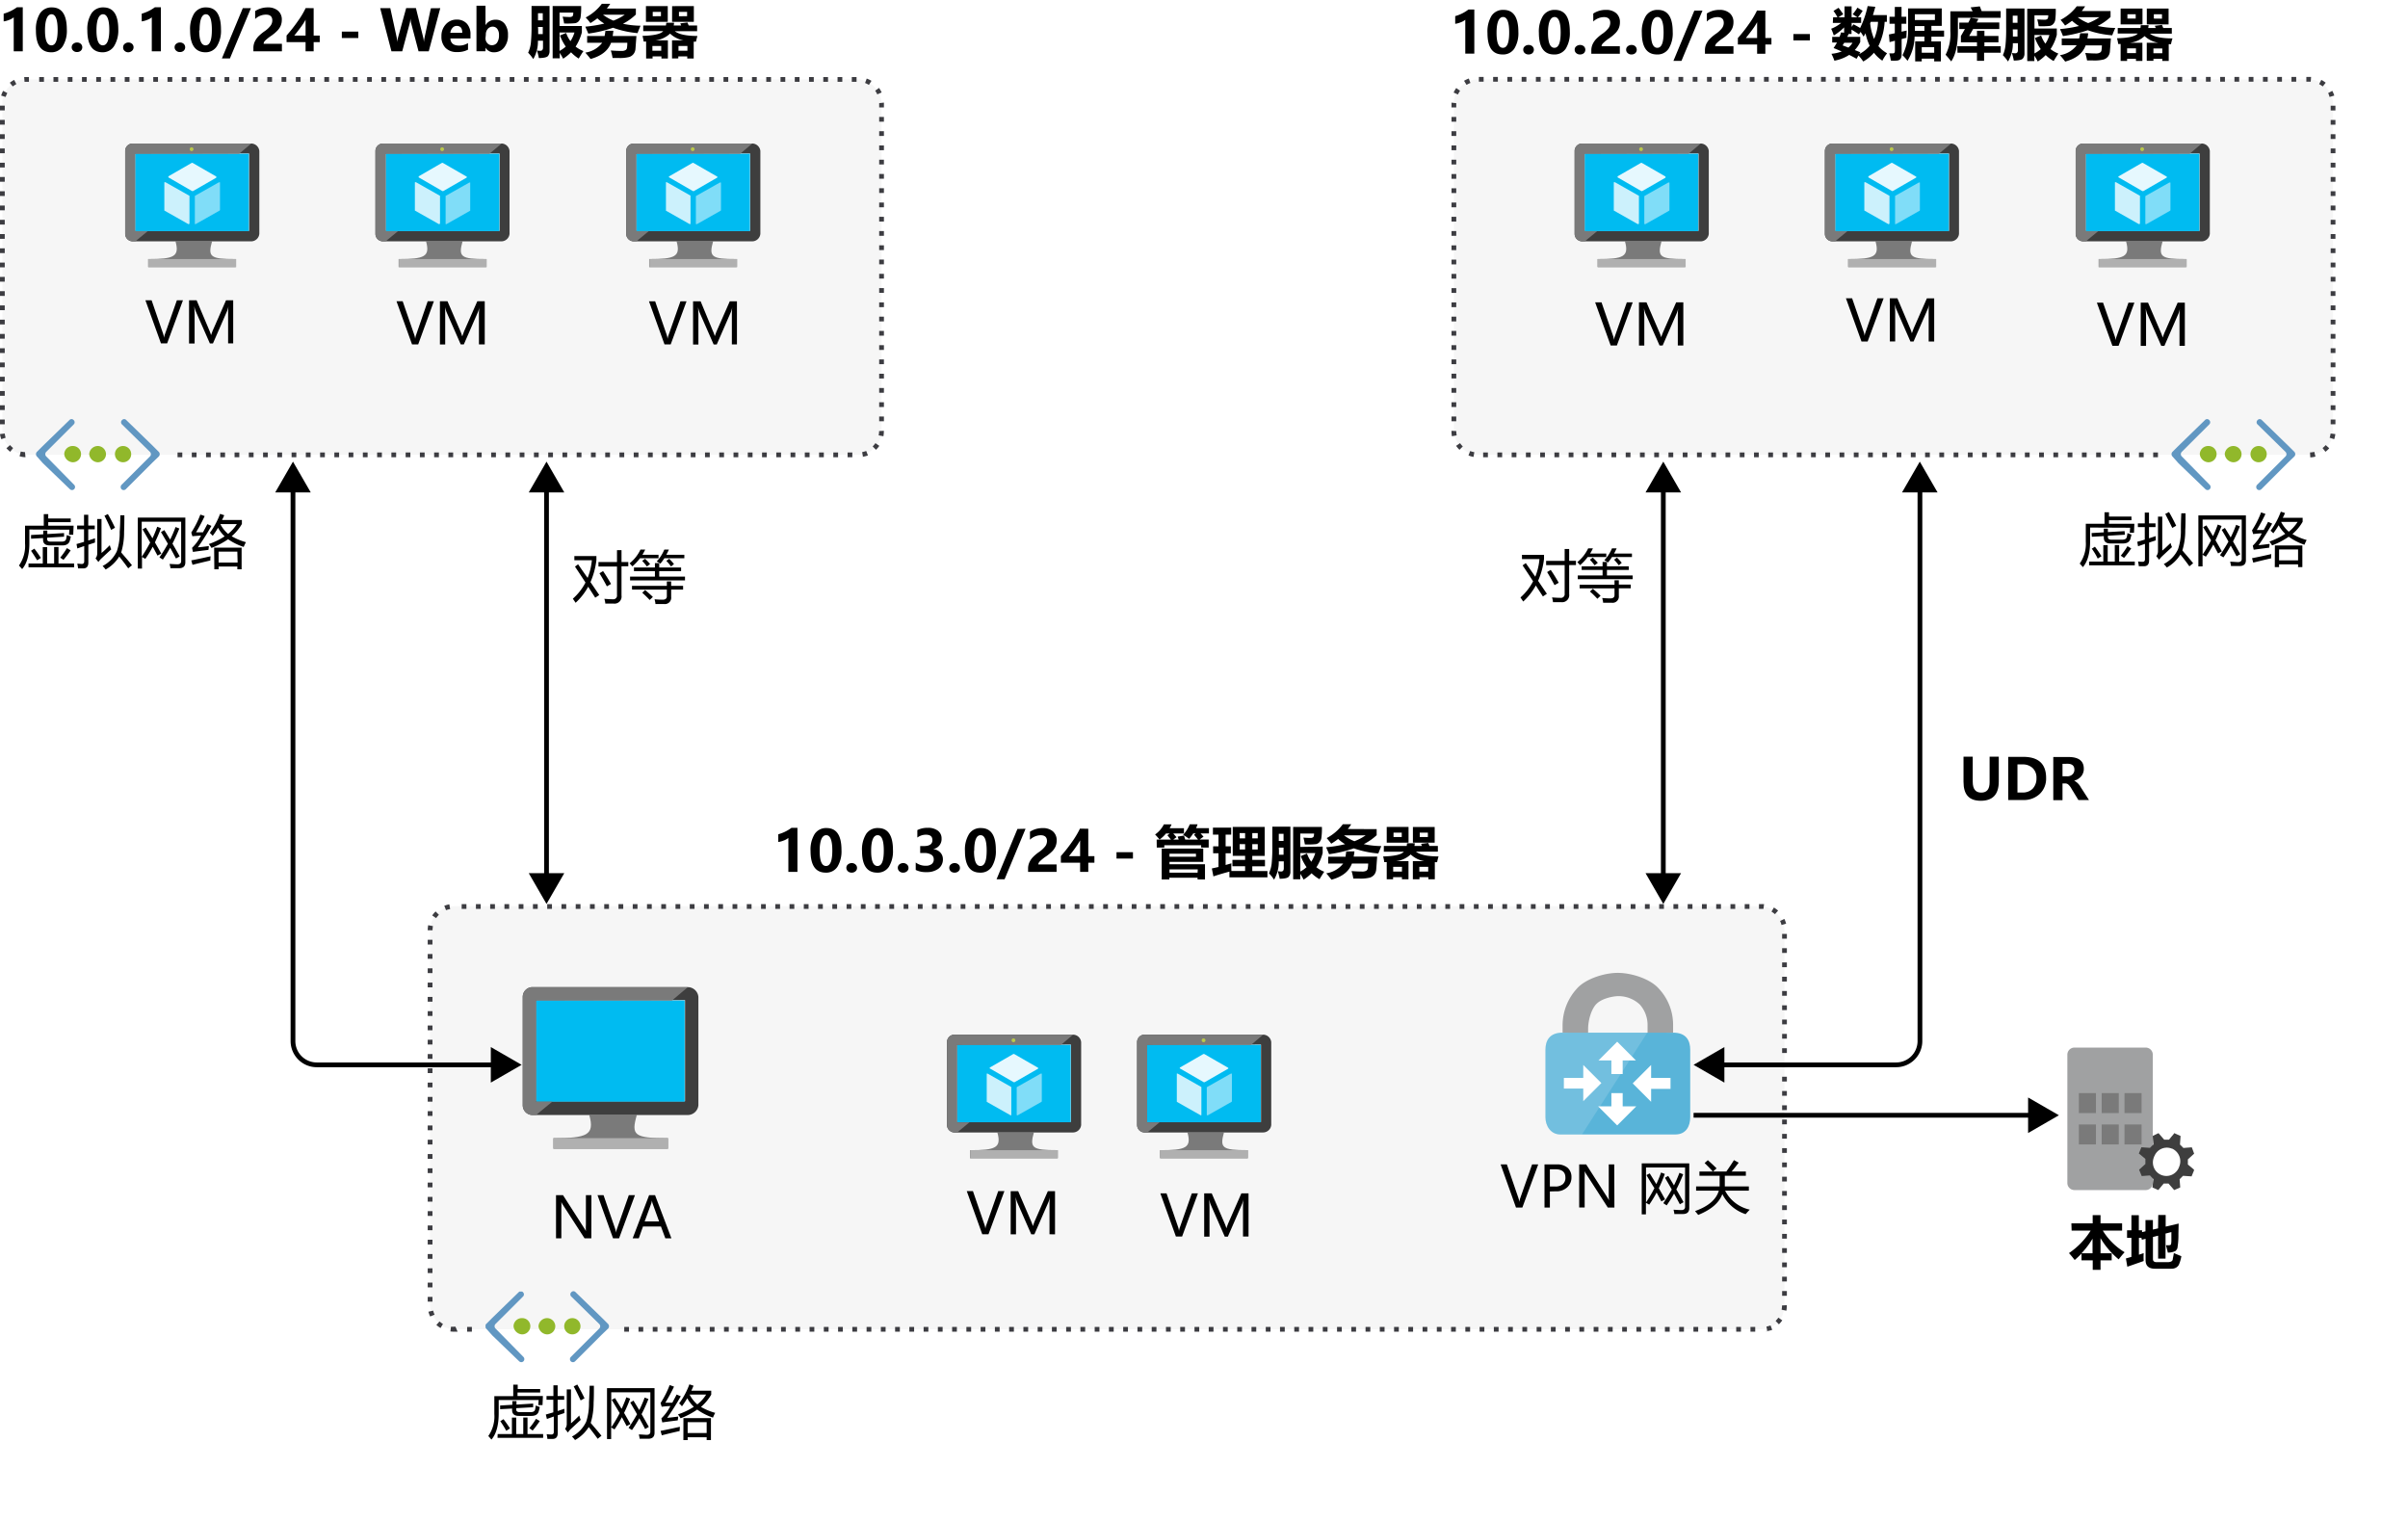 <svg id="Layer_1" data-name="Layer 1" xmlns="http://www.w3.org/2000/svg" xmlns:xlink="http://www.w3.org/1999/xlink" viewBox="0 0 506.7 319.96"><defs><style>.cls-1,.cls-21{fill:none;}.cls-2{fill:#a0a1a2;}.cls-3{fill:#59b4d9;}.cls-16,.cls-17,.cls-18,.cls-4,.cls-5{fill:#fff;}.cls-4{opacity:0.15;}.cls-16,.cls-17,.cls-18,.cls-4,.cls-8{isolation:isolate;}.cls-6{fill:#6197c2;}.cls-7{fill:#91b82b;}.cls-8,.cls-9{fill:#3c3c41;}.cls-8{opacity:0.05;}.cls-10{clip-path:url(#clip-path);}.cls-11{fill:#7a7a7a;}.cls-12{fill:#3e3e3e;}.cls-13{fill:#00bbf1;}.cls-14{fill:#b0b0b0;}.cls-15{fill:#bac84a;}.cls-16{opacity:0.9;}.cls-17{opacity:0.8;}.cls-18{opacity:0.5;}.cls-19{clip-path:url(#clip-path-2);}.cls-20{clip-path:url(#clip-path-3);}.cls-21{stroke:#000;stroke-miterlimit:10;}</style><clipPath id="clip-path"><rect class="cls-1" x="7.63" y="88.25" width="26.04" height="14.93"/></clipPath><clipPath id="clip-path-2"><rect class="cls-1" x="102.17" y="271.75" width="26.04" height="14.93"/></clipPath><clipPath id="clip-path-3"><rect class="cls-1" x="457" y="88.25" width="26.04" height="14.93"/></clipPath><symbol id="IZ_VirtualNetwork" data-name="IZ VirtualNetwork" viewBox="0 0 50.07 28.72"><path class="cls-6" d="M49.74,13.64a1.37,1.37,0,0,1,0,1.8l-2.4,2.4-10.8,10.5a1.14,1.14,0,0,1-1.61.09l-.09-.09h0a1.19,1.19,0,0,1-.12-1.68.46.46,0,0,1,.12-.12l11.3-11.1a1.28,1.28,0,0,0,0-1.8h0L34.64,2.14a1.28,1.28,0,0,1,0-1.8h0a1.24,1.24,0,0,1,1.7,0L47,11l.1.1Z"/><path class="cls-6" d="M.34,13.64a1.37,1.37,0,0,0,0,1.8l2.4,2.4,10.8,10.5a1.14,1.14,0,0,0,1.61.09l.09-.09h0a1.2,1.2,0,0,0,.12-1.68l-.12-.12L4.14,15.45a1.28,1.28,0,0,1,0-1.8h0l11.3-11.5a1.28,1.28,0,0,0,0-1.8h0a1.24,1.24,0,0,0-1.7,0L2.84,10.84l-.1.11Z"/><path class="cls-7" d="M18.24,14.55a3.33,3.33,0,0,0-3.3-3.3,3.66,3.66,0,0,0-3.5,3.3,3.36,3.36,0,0,0,3.44,3.29h.06a3.27,3.27,0,0,0,3.3-3.22Z"/><path class="cls-7" d="M28.34,14.55a3.33,3.33,0,0,0-3.3-3.3,3.66,3.66,0,0,0-3.5,3.3A3.51,3.51,0,0,0,25,17.84,3.34,3.34,0,0,0,28.34,14.55Z"/><circle class="cls-7" cx="35.24" cy="14.55" r="3.3"/></symbol><symbol id="AzureVPNGatewayColor" data-name="AzureVPNGatewayColor" viewBox="0 0 44.8 50"><path class="cls-2" d="M39.5,31.5h0v2.2a16.38,16.38,0,0,1-4.4,11.4c-2.6,3-8.4,4.9-12.7,4.9S12.3,48.1,9.7,45.1A16.85,16.85,0,0,1,5.3,33.7V31.5h0l7.9-.9v2c0,2.6.9,5.9,2.4,7.6s4.7,2.5,6.8,2.6a9.67,9.67,0,0,0,6.8-2.6,9.53,9.53,0,0,0,2.4-6.4V30.6Z"/><path class="cls-3" d="M5.3,31.5h0C1.4,31.5,0,29.2,0,26.2V5.3C0,2.7,1.6,0,4.6,0H40.2c3.4,0,4.6,2.7,4.6,5.3V26.2c0,2.7-1.1,5.3-5.3,5.3Z"/><path class="cls-4" d="M31.5,31.5H5.3C1.4,31.5,0,29.2,0,26.2V5.3C0,2.7,1.6,0,4.6,0h6.7Z"/><path class="cls-5" d="M16.4,22.9l5.8,5.8L28,22.9H23.9V18.7H20.4v4.2ZM5.7,14.1v3.4h6v4l5.6-5.6-5.6-5.6v3.9h-6ZM22.2,2.8,16.3,8.7h4.1v4.1h3.5V8.7h4.2ZM38.7,14.1h-6v-4L27,15.8l5.7,5.7v-4h6Z"/></symbol></defs><title>OJ104482884</title><g id="Shapes"><rect class="cls-5" width="506.7" height="319.96"/><rect class="cls-5" x="0.5" y="16.7" width="185" height="79" rx="5"/><rect class="cls-8" x="0.5" y="16.7" width="185" height="79" rx="5"/><path class="cls-9" d="M179.35,96.2h-1v-1h1Zm-3,0h-1v-1h1Zm-3,0h-1v-1h1Zm-3,0h-1v-1h1Zm-3,0h-1v-1h1Zm-3,0h-1v-1h1Zm-3,0h-1v-1h1Zm-3,0h-1v-1h1Zm-3,0h-1v-1h1Zm-3,0h-1v-1h1Zm-3,0h-1v-1h1Zm-3,0h-1v-1h1Zm-3,0h-1v-1h1Zm-3,0h-1v-1h1Zm-3,0h-1v-1h1Zm-3,0h-1v-1h1Zm-3,0h-1v-1h1Zm-3,0h-1v-1h1Zm-3,0h-1v-1h1Zm-3,0h-1v-1h1Zm-3,0h-1v-1h1Zm-3,0h-1v-1h1Zm-3,0h-1v-1h1Zm-3,0h-1v-1h1Zm-3,0h-1v-1h1Zm-3,0h-1v-1h1Zm-3,0h-1v-1h1Zm-3,0h-1v-1h1Zm-3,0h-1v-1h1Zm-3,0h-1v-1h1Zm-3,0h-1v-1h1Zm-3,0h-1v-1h1Zm-3,0h-1v-1h1Zm-3,0h-1v-1h1Zm-3,0h-1v-1h1Zm-3,0h-1v-1h1Zm-3,0h-1v-1h1Zm-3,0h-1v-1h1Zm-3,0h-1v-1h1Zm-3,0h-1v-1h1Zm-3,0h-1v-1h1Zm-3,0h-1v-1h1Zm-3,0h-1v-1h1Zm-3,0h-1v-1h1Zm-3,0h-1v-1h1Zm-3,0h-1v-1h1Zm-3,0h-1v-1h1Zm-3,0h-1v-1h1Zm-33,0A4.65,4.65,0,0,1,4.12,96l.25-1a4.45,4.45,0,0,0,.89.13Zm176.23-.07-.17-1a6.46,6.46,0,0,0,.86-.24l.37.93a5.1,5.1,0,0,1-1.21.3ZM2.15,95.06a6.34,6.34,0,0,1-.8-.75l.76-.66a6.35,6.35,0,0,0,.65.62Zm182.17-.42-.69-.71a4.82,4.82,0,0,0,.58-.69l.82.57a4.66,4.66,0,0,1-.71.83ZM.27,92.41A5,5,0,0,1,0,91.33l1-.11a4.46,4.46,0,0,0,.19.88Zm185.62-.62-1-.19a4.58,4.58,0,0,0,.09-.9l1-.06v.06A5,5,0,0,1,185.89,91.79ZM1,89.28H0v-1H1Zm185-.64h-1v-1h1ZM1,86.27H0v-1H1Zm185-.63h-1v-1h1ZM1,83.27H0v-1H1Zm185-.63h-1v-1h1ZM1,80.27H0v-1H1Zm185-.63h-1v-1h1ZM1,77.27H0v-1H1Zm185-.64h-1v-1h1ZM1,74.27H0v-1H1Zm185-.64h-1v-1h1ZM1,71.26H0v-1H1Zm185-.63h-1v-1h1ZM1,68.26H0v-1H1Zm185-.63h-1v-1h1ZM1,65.26H0v-1H1Zm185-.63h-1v-1h1ZM1,62.26H0v-1H1Zm185-.64h-1v-1h1ZM1,59.26H0v-1H1Zm185-.64h-1v-1h1ZM1,56.25H0v-1H1Zm185-.63h-1v-1h1ZM1,53.25H0v-1H1Zm185-.63h-1v-1h1ZM1,50.25H0v-1H1Zm185-.63h-1v-1h1ZM1,47.25H0v-1H1Zm185-.64h-1v-1h1ZM1,44.25H0v-1H1Zm185-.64h-1v-1h1ZM1,41.24H0v-1H1Zm185-.63h-1v-1h1ZM1,38.24H0v-1H1Zm185-.63h-1v-1h1ZM1,35.24H0v-1H1Zm185-.64h-1v-1h1ZM1,32.24H0v-1H1Zm185-.64h-1v-1h1ZM1,29.24H0v-1H1Zm185-.64h-1v-1h1ZM1,26.23H0v-1H1Zm185-.63h-1v-1h1ZM1,23.23H0v-1H1Zm185-.63h-1v-.9l1-.11ZM1.19,20.4l-.95-.29a5.87,5.87,0,0,1,.42-1l.88.48A4.83,4.83,0,0,0,1.19,20.4Zm183.41-.54a4.51,4.51,0,0,0-.44-.77l.81-.59a6,6,0,0,1,.55.95ZM2.69,18.19l-.63-.78a6,6,0,0,1,.92-.6l.46.89A6,6,0,0,0,2.69,18.19Zm180.15-.32a4.35,4.35,0,0,0-.81-.4l.35-.94a6.13,6.13,0,0,1,1,.48ZM5.16,17.21l-.07-1h1v1h-1Zm175.08,0h-1v-1h1Zm-3,0h-1v-1h1Zm-3,0h-1v-1h1Zm-3,0h-1v-1h1Zm-3,0h-1v-1h1Zm-3,0h-1v-1h1Zm-3,0h-1v-1h1Zm-3,0h-1v-1h1Zm-3,0h-1v-1h1Zm-3,0h-1v-1h1Zm-3,0h-1v-1h1Zm-3,0h-1v-1h1Zm-3,0h-1v-1h1Zm-3,0h-1v-1h1Zm-3,0h-1v-1h1Zm-3,0h-1v-1h1Zm-3,0h-1v-1h1Zm-3,0h-1v-1h1Zm-3,0h-1v-1h1Zm-3,0h-1v-1h1Zm-3,0h-1v-1h1Zm-3,0h-1v-1h1Zm-3,0h-1v-1h1Zm-3,0h-1v-1h1Zm-3,0h-1v-1h1Zm-3,0h-1v-1h1Zm-3,0h-1v-1h1Zm-3,0h-1v-1h1Zm-3,0h-1v-1h1Zm-3,0h-1v-1h1Zm-3,0h-1v-1h1Zm-3,0h-1v-1h1Zm-3,0h-1v-1h1Zm-3,0h-1v-1h1Zm-3,0h-1v-1h1Zm-3,0h-1v-1h1Zm-3,0h-1v-1h1Zm-3,0h-1v-1h1Zm-3,0h-1v-1h1Zm-3,0h-1v-1h1Zm-3,0h-1v-1h1Zm-3,0h-1v-1h1Zm-3,0h-1v-1h1Zm-3,0h-1v-1h1Zm-3,0h-1v-1h1Zm-3,0h-1v-1h1Zm-3,0h-1v-1h1Zm-3,0h-1v-1h1Zm-3,0h-1v-1h1Zm-3,0h-1v-1h1Zm-3,0h-1v-1h1Zm-3,0h-1v-1h1Zm-3,0h-1v-1h1Zm-3,0h-1v-1h1Zm-3,0h-1v-1h1Zm-3,0h-1v-1h1Zm-3,0h-1v-1h1Zm-3,0h-1v-1h1Z"/><rect class="cls-5" x="305.93" y="16.7" width="185" height="79" rx="5"/><rect class="cls-8" x="305.93" y="16.7" width="185" height="79" rx="5"/><path class="cls-9" d="M312.09,95.2h1v1h-1Zm3,0h1v1h-1Zm3,0h1v1h-1Zm3,0h1v1h-1Zm3,0h1v1h-1Zm3,0h1v1h-1Zm3,0h1v1h-1Zm3,0h1v1h-1Zm3,0h1v1h-1Zm3,0h1v1h-1Zm3,0h1v1h-1Zm3,0h1v1h-1Zm3,0h1v1h-1Zm3,0h1v1h-1Zm3,0h1v1h-1Zm3,0h1v1h-1Zm3,0h1v1h-1Zm3,0h1v1h-1Zm3,0h1v1h-1Zm3,0h1v1h-1Zm3,0h1v1h-1Zm3,0h1v1h-1Zm3,0h1v1h-1Zm3,0h1v1h-1Zm3,0h1v1h-1Zm3,0h1v1h-1Zm3,0h1v1h-1Zm3,0h1v1h-1Zm3,0h1v1h-1Zm3,0h1v1h-1Zm3,0h1v1h-1Zm3,0h1v1h-1Zm3,0h1v1h-1Zm3,0h1v1h-1Zm3,0h1v1h-1Zm3,0h1v1h-1Zm3,0h1v1h-1Zm3,0h1v1h-1Zm3,0h1v1h-1Zm3,0h1v1h-1Zm3,0h1v1h-1Zm3,0h1v1h-1Zm3,0h1v1h-1Zm3,0h1v1h-1Zm3,0h1v1h-1Zm3,0h1v1h-1Zm3,0h1v1h-1Zm3,0h1v1h-1Zm33,0a4.45,4.45,0,0,0,.89-.13l.25,1a5,5,0,0,1-1.09.17ZM309,95.83l.36-.93a4.31,4.31,0,0,0,.87.24l-.17,1A5.6,5.6,0,0,1,309,95.83Zm179.72-1.56a4.84,4.84,0,0,0,.66-.62l.75.66a5.16,5.16,0,0,1-.8.75ZM306.4,93.81l.83-.57a4.24,4.24,0,0,0,.58.69l-.7.71A5.65,5.65,0,0,1,306.4,93.81ZM490.21,92.1a4.48,4.48,0,0,0,.2-.88l1,.11a5,5,0,0,1-.24,1.08ZM305.43,90.7v-.06l1,.06a6.86,6.86,0,0,0,.09.9l-1,.19A5,5,0,0,1,305.43,90.7Zm185-2.42h1v1h-1Zm-185-.64h1v1h-1Zm185-2.37h1v1h-1Zm-185-.63h1v1h-1Zm185-2.37h1v1h-1Zm-185-.63h1v1h-1Zm185-2.37h1v1h-1Zm-185-.64h1v1h-1Zm185-2.36h1v1h-1Zm-185-.64h1v1h-1Zm185-2.36h1v1h-1Zm-185-.64h1v1h-1Zm185-2.37h1v1h-1Zm-185-.63h1v1h-1Zm185-2.37h1v1h-1Zm-185-.63h1v1h-1Zm185-2.37h1v1h-1Zm-185-.64h1v1h-1Zm185-2.36h1v1h-1Zm-185-.64h1v1h-1Zm185-2.37h1v1h-1Zm-185-.63h1v1h-1Zm185-2.37h1v1h-1Zm-185-.63h1v1h-1Zm185-2.37h1v1h-1Zm-185-.63h1v1h-1Zm185-2.37h1v1h-1Zm-185-.64h1v1h-1Zm185-2.36h1v1h-1Zm-185-.64h1v1h-1Zm185-2.36h1v1h-1Zm-185-.64h1v1h-1Zm185-2.37h1v1h-1Zm-185-.63h1v1h-1Zm185-2.37h1v1h-1Zm-185-.63h1v1h-1Zm185-2.37h1v1h-1Zm-185-.64h1v1h-1Zm185-2.36h1v1h-1Zm-185-.64h1v1h-1Zm185-2.37h1v1h-1Zm-185-.63h1v1h-1Zm185-2.37h1v1h-1Zm-185-.63h1v1h-1Zm185-2.37h1v1h-1Zm-185-.64,1,.11v.9h-1Zm184.45-2,.88-.48a5.2,5.2,0,0,1,.43,1l-1,.29a3.91,3.91,0,0,0-.3-.83Zm-184-.12a5.33,5.33,0,0,1,.55-.95l.81.59a4,4,0,0,0-.45.77ZM488,17.7l.46-.89a5.2,5.2,0,0,1,.92.6l-.62.78A5.47,5.47,0,0,0,488,17.7ZM308.07,17a6.13,6.13,0,0,1,1-.48l.34.94a5.08,5.08,0,0,0-.81.4Zm177.86.19h-.62v-1h1l-.08,1Zm-174.74-1h1v1h-1Zm3,0h1v1h-1Zm3,0h1v1h-1Zm3,0h1v1h-1Zm3,0h1v1h-1Zm3,0h1v1h-1Zm3,0h1v1h-1Zm3,0h1v1h-1Zm3,0h1v1h-1Zm3,0h1v1h-1Zm3,0h1v1h-1Zm3,0h1v1h-1Zm3,0h1v1h-1Zm3,0h1v1h-1Zm3,0h1v1h-1Zm3,0h1v1h-1Zm3,0h1v1h-1Zm3,0h1v1h-1Zm3,0h1v1h-1Zm3,0h1v1h-1Zm3,0h1v1h-1Zm3,0h1v1h-1Zm3,0h1v1h-1Zm3,0h1v1h-1Zm3,0h1v1h-1Zm3,0h1v1h-1Zm3,0h1v1h-1Zm3,0h1v1h-1Zm3,0h1v1h-1Zm3,0h1v1h-1Zm3,0h1v1h-1Zm3,0h1v1h-1Zm3,0h1v1h-1Zm3,0h1v1h-1Zm3,0h1v1h-1Zm3,0h1v1h-1Zm3,0h1v1h-1Zm3,0h1v1h-1Zm3,0h1v1h-1Zm3,0h1v1h-1Zm3,0h1v1h-1Zm3,0h1v1h-1Zm3,0h1v1h-1Zm3,0h1v1h-1Zm3,0h1v1h-1Zm3,0h1v1h-1Zm3,0h1v1h-1Zm3,0h1v1h-1Zm3,0h1v1h-1Zm3,0h1v1h-1Zm3,0h1v1h-1Zm3,0h1v1h-1Zm3,0h1v1h-1Zm3,0h1v1h-1Zm3,0h1v1h-1Zm3,0h1v1h-1Zm3,0h1v1h-1Zm3,0h1v1h-1Z"/><g class="cls-10"><use width="50.07" height="28.72" transform="matrix(0.52, 0, 0, -0.52, 7.57, 103.12)" xlink:href="#IZ_VirtualNetwork"/></g><path class="cls-11" d="M44.62,50.78H36.93c.9,3.22-.34,3.73-5.76,3.73V56.2H49.59V54.51C44.22,54.51,43.71,54.05,44.62,50.78Z"/><path class="cls-12" d="M52.87,30.2h-25a1.56,1.56,0,0,0-1.53,1.58V49.19a1.58,1.58,0,0,0,1.53,1.59h25a1.73,1.73,0,0,0,1.7-1.59V31.78A1.73,1.73,0,0,0,52.87,30.2Zm-.45,2.15V48.57h-24V32.35l24-.06Z"/><polygon class="cls-13" points="52.36 32.35 52.36 48.63 28.45 48.63 28.45 32.35 52.42 32.35 52.36 32.35"/><path class="cls-11" d="M28.45,48.63h0V32.35H50.33l2.54-2.15h-25a1.56,1.56,0,0,0-1.53,1.58V49.19a1.58,1.58,0,0,0,1.53,1.59h.62l2.6-2.15Z"/><polygon class="cls-3" points="28.45 48.63 28.45 48.63 28.45 32.35 50.33 32.35 50.33 32.35 28.45 32.35 28.45 48.63"/><rect class="cls-14" x="31.22" y="54.51" width="18.48" height="1.7"/><circle class="cls-15" cx="40.32" cy="31.39" r="0.4"/><path class="cls-16" d="M40.43,40.21h0l-5-2.89v-.11a.21.21,0,0,1,0-.11l4.92-2.83h.17l5,2.88s0,.06,0,.12,0,.11,0,.11L40.6,40.21Z"/><path class="cls-17" d="M39.7,47.16h-.06l-5-2.83c-.06,0-.06,0-.06-.11V38.45c0-.05,0-.11.06-.11h.17l5,2.83c.06,0,.06,0,.06.11V47a.24.24,0,0,1-.06.11C39.76,47.16,39.76,47.16,39.7,47.16Z"/><path class="cls-18" d="M41.11,47.16h0C41,47.16,41,47.1,41,47V41.3a.23.23,0,0,1,.06-.12l5-2.82h.17c.06,0,.06,0,.06.11v5.71a.24.24,0,0,1-.06.11l-5,2.83Z"/><path class="cls-11" d="M97.33,50.78H89.65c.9,3.22-.34,3.73-5.77,3.73V56.2h18.43V54.51C96.94,54.51,96.43,54.05,97.33,50.78Z"/><path class="cls-12" d="M105.59,30.2h-25A1.57,1.57,0,0,0,79,31.75V49.19a1.58,1.58,0,0,0,1.53,1.59h25a1.73,1.73,0,0,0,1.69-1.59V31.78A1.73,1.73,0,0,0,105.59,30.2Zm-.46,2.15V48.57h-24V32.35l24-.06Z"/><polygon class="cls-13" points="105.08 32.35 105.08 48.63 81.17 48.63 81.17 32.35 105.14 32.35 105.08 32.35"/><path class="cls-11" d="M81.17,48.63h0V32.35H103l2.55-2.15h-25A1.57,1.57,0,0,0,79,31.78V49.19a1.58,1.58,0,0,0,1.53,1.59h.62l2.6-2.15Z"/><polygon class="cls-3" points="81.17 48.63 81.17 48.63 81.17 32.35 103.04 32.35 103.04 32.35 81.17 32.35 81.17 48.63"/><rect class="cls-14" x="83.94" y="54.51" width="18.48" height="1.7"/><circle class="cls-15" cx="93.04" cy="31.39" r="0.4"/><path class="cls-16" d="M93.15,40.21H93.1l-5-2.89s0,0,0-.11a.16.16,0,0,1,0-.11L93,34.27h.17l5,2.88c.06,0,.06.06.06.12s0,.11-.06.11l-4.91,2.83Z"/><path class="cls-17" d="M92.42,47.16h-.06l-5-2.83c-.06,0-.06,0-.06-.11V38.45c0-.05,0-.11.06-.11h.17l5,2.83c.06,0,.06,0,.06.11V47a.24.24,0,0,1-.06.11C92.47,47.16,92.47,47.16,92.42,47.16Z"/><path class="cls-18" d="M93.83,47.16h-.06V41.34a.24.24,0,0,1,0-.12l5-2.82h.17v5.82a.21.21,0,0,1,0,.11l-5,2.83Z"/><path class="cls-11" d="M150.05,50.78h-7.68c.9,3.22-.34,3.73-5.77,3.73V56.2H155V54.51C149.66,54.51,149.15,54.05,150.05,50.78Z"/><path class="cls-12" d="M158.3,30.2h-25a1.56,1.56,0,0,0-1.53,1.58V49.19a1.58,1.58,0,0,0,1.53,1.59h25a1.73,1.73,0,0,0,1.7-1.59V31.78A1.73,1.73,0,0,0,158.3,30.2Zm-.45,2.15V48.57h-24V32.35l24-.06Z"/><polygon class="cls-13" points="157.8 32.35 157.8 48.63 133.89 48.63 133.89 32.35 157.85 32.35 157.8 32.35"/><path class="cls-11" d="M133.89,48.63h0V32.35h21.87l2.54-2.15h-25a1.56,1.56,0,0,0-1.53,1.58V49.19a1.58,1.58,0,0,0,1.53,1.59h.62l2.6-2.15Z"/><polygon class="cls-3" points="133.89 48.63 133.89 48.63 133.89 32.35 155.76 32.35 155.76 32.35 133.89 32.35 133.89 48.63"/><rect class="cls-14" x="136.66" y="54.51" width="18.48" height="1.7"/><circle class="cls-15" cx="145.76" cy="31.39" r="0.4"/><path class="cls-16" d="M145.87,40.21h-.06l-5-2.89c-.06,0-.06,0-.06-.11a.24.24,0,0,1,.06-.11l4.92-2.83h.17l5,2.88c.06,0,.06.06.06.12s0,.11-.06.11L146,40.21Z"/><path class="cls-17" d="M145.13,47.16h0l-5-2.83v-6h.17l5,2.83s0,0,0,.11V47a.22.22,0,0,1,0,.11C145.19,47.16,145.19,47.16,145.13,47.16Z"/><path class="cls-18" d="M146.55,47.16h-.06c-.06,0-.06-.06-.06-.12v-5.7a.23.23,0,0,1,.06-.12l5-2.82h.16c.06,0,.06.05.06.11v5.71a.24.24,0,0,1-.06.11l-5,2.83Z"/><rect class="cls-5" x="90.5" y="190.7" width="285" height="89" rx="5"/><rect class="cls-8" x="90.5" y="190.7" width="285" height="89" rx="5"/><path class="cls-9" d="M369.34,280.2h-1v-1h1Zm-3,0h-1v-1h1Zm-3,0h-1v-1h1Zm-3,0h-1v-1h1Zm-3,0h-1v-1h1Zm-3,0h-1v-1h1Zm-3,0h-1v-1h1Zm-3,0h-1v-1h1Zm-3,0h-1v-1h1Zm-3,0h-1v-1h1Zm-3,0h-1v-1h1Zm-3,0h-1v-1h1Zm-3,0h-1v-1h1Zm-3,0h-1v-1h1Zm-3,0h-1v-1h1Zm-3,0h-1v-1h1Zm-3,0h-1v-1h1Zm-3,0h-1v-1h1Zm-3,0h-1v-1h1Zm-3,0h-1v-1h1Zm-3,0h-1v-1h1Zm-3,0h-1v-1h1Zm-3,0h-1v-1h1Zm-3,0h-1v-1h1Zm-3,0h-1v-1h1Zm-3,0h-1v-1h1Zm-3,0h-1v-1h1Zm-3,0h-1v-1h1Zm-3,0h-1v-1h1Zm-3,0h-1v-1h1Zm-3,0h-1v-1h1Zm-3,0h-1v-1h1Zm-3,0h-1v-1h1Zm-3,0h-1v-1h1Zm-3,0h-1v-1h1Zm-3,0h-1v-1h1Zm-3,0h-1v-1h1Zm-3,0h-1v-1h1Zm-3,0h-1v-1h1Zm-3,0h-1v-1h1Zm-3,0h-1v-1h1Zm-3,0h-1v-1h1Zm-3,0h-1v-1h1Zm-3,0h-1v-1h1Zm-3,0h-1v-1h1Zm-3,0h-1v-1h1Zm-3,0h-1v-1h1Zm-3,0h-1v-1h1Zm-3,0h-1v-1h1Zm-3,0h-1v-1h1Zm-3,0h-1v-1h1Zm-3,0h-1v-1h1Zm-3,0h-1v-1h1Zm-3,0h-1v-1h1Zm-3,0h-1v-1h1Zm-3,0h-1v-1h1Zm-3,0h-1v-1h1Zm-3,0h-1v-1h1Zm-3,0h-1v-1h1Zm-3,0h-1v-1h1Zm-3,0h-1v-1h1Zm-3,0h-1v-1h1Zm-3,0h-1v-1h1Zm-3,0h-1v-1h1Zm-3,0h-1v-1h1Zm-3,0h-1v-1h1Zm-3,0h-1v-1h1Zm-3,0h-1v-1h1Zm-3,0h-1v-1h1Zm-3,0h-1v-1h1Zm-3,0h-1v-1h1Zm-3,0h-1v-1h1Zm-3,0h-1v-1h1Zm-3,0h-1v-1h1Zm-3,0h-1v-1h1Zm-3,0h-1v-1h1Zm-3,0h-1v-1h1Zm-3,0h-1v-1h1Zm-3,0h-1v-1h1Zm-3,0h-1v-1h1Zm-33.06,0h-1v-1h1Zm-3,0H95.5a6,6,0,0,1-.73-.05l.13-1a3,3,0,0,0,.6,0h.34Zm275.58-.08-.17-1a4.31,4.31,0,0,0,.87-.24l.36.93a5.49,5.49,0,0,1-1.5.31ZM92.7,279.43a6.25,6.25,0,0,1-.88-.65l.67-.74a4.18,4.18,0,0,0,.72.53Zm281.62-.78-.69-.72a4.82,4.82,0,0,0,.58-.69l.82.57A5.18,5.18,0,0,1,374.32,278.65ZM90.52,277a5.23,5.23,0,0,1-.37-1l1-.23a4.29,4.29,0,0,0,.3.85Zm285.37-1.22-1-.21a4.41,4.41,0,0,0,.09-.89l1-.06v.06a5.24,5.24,0,0,1-.09,1.12ZM91,273.87H90v-1h1Zm285-1.23h-1v-1h1ZM91,270.87H90v-1h1Zm285-1.24h-1v-1h1ZM91,267.86H90v-1h1Zm285-1.23h-1v-1h1ZM91,264.86H90v-1h1Zm285-1.24h-1v-1h1ZM91,261.85H90v-1h1Zm285-1.23h-1v-1h1ZM91,258.85H90v-1h1Zm285-1.24h-1v-1h1ZM91,255.84H90v-1h1Zm285-1.23h-1v-1h1ZM91,252.83H90v-1h1Zm285-1.23h-1v-1h1ZM91,249.83H90v-1h1Zm285-1.23h-1v-1h1ZM91,246.82H90v-1h1Zm285-1.23h-1v-1h1ZM91,243.82H90v-1h1Zm285-1.24h-1v-1h1ZM91,240.81H90v-1h1Zm285-1.23h-1v-1h1ZM91,237.81H90v-1h1Zm285-1.24h-1v-1h1ZM91,234.8H90v-1h1Zm285-1.23h-1v-1h1ZM91,231.8H90v-1h1Zm285-1.24h-1v-1h1ZM91,228.79H90v-1h1Zm285-1.23h-1v-1h1ZM91,225.79H90v-1h1Zm285-1.24h-1v-1h1ZM91,222.78H90v-1h1Zm285-1.23h-1v-1h1ZM91,219.77H90v-1h1Zm285-1.23h-1v-1h1ZM91,216.77H90v-1h1Zm285-1.24h-1v-1h1ZM91,213.76H90v-1h1Zm285-1.23h-1v-1h1ZM91,210.76H90v-1h1Zm285-1.24h-1v-1h1ZM91,207.75H90v-1h1Zm285-1.23h-1v-1h1ZM91,204.75H90v-1h1Zm285-1.24h-1v-1h1ZM91,201.74H90v-1h1Zm285-1.23h-1v-1h1ZM91,198.74H90v-1h1Zm285-1.24h-1v-1h1ZM90,195.73h0a6.24,6.24,0,0,1,.1-1.06l1,.19a5.12,5.12,0,0,0-.08.87Zm284.87-1.1a4.29,4.29,0,0,0-.3-.85l.9-.43a5.23,5.23,0,0,1,.37,1ZM91.78,193.18l-.83-.56a5.18,5.18,0,0,1,.71-.84l.7.71A4.24,4.24,0,0,0,91.78,193.18Zm281.71-.83a4.25,4.25,0,0,0-.73-.53l.51-.87a6.34,6.34,0,0,1,.89.65Zm-279.63-.84-.37-.93a6.41,6.41,0,0,1,1.06-.3l.17,1a4.37,4.37,0,0,0-.86.23Zm277.21-.27a5.42,5.42,0,0,0-.57,0h-.37v-1h.37a5.49,5.49,0,0,1,.7,0Zm-2.94,0h-1v-1h1Zm-3,0h-1v-1h1Zm-3,0h-1v-1h1Zm-3,0h-1v-1h1Zm-3,0h-1v-1h1Zm-3,0h-1v-1h1Zm-3,0h-1v-1h1Zm-3,0h-1v-1h1Zm-3,0h-1v-1h1Zm-3,0h-1v-1h1Zm-3,0h-1v-1h1Zm-3,0h-1v-1h1Zm-3,0h-1v-1h1Zm-3,0h-1v-1h1Zm-3,0h-1v-1h1Zm-3,0h-1v-1h1Zm-3,0h-1v-1h1Zm-3,0h-1v-1h1Zm-3,0h-1v-1h1Zm-3,0h-1v-1h1Zm-3,0h-1v-1h1Zm-3,0h-1v-1h1Zm-3,0h-1v-1h1Zm-3,0h-1v-1h1Zm-3,0h-1v-1h1Zm-3,0h-1v-1h1Zm-3,0h-1v-1h1Zm-3,0h-1v-1h1Zm-3,0h-1v-1h1Zm-3,0h-1v-1h1Zm-3,0h-1v-1h1Zm-3,0h-1v-1h1Zm-3,0h-1v-1h1Zm-3,0h-1v-1h1Zm-3,0h-1v-1h1Zm-3,0h-1v-1h1Zm-3,0h-1v-1h1Zm-3,0h-1v-1h1Zm-3,0h-1v-1h1Zm-3,0h-1v-1h1Zm-3,0h-1v-1h1Zm-3,0h-1v-1h1Zm-3,0h-1v-1h1Zm-3,0h-1v-1h1Zm-3,0h-1v-1h1Zm-3,0h-1v-1h1Zm-3,0h-1v-1h1Zm-3,0h-1v-1h1Zm-3,0h-1v-1h1Zm-3,0h-1v-1h1Zm-3,0h-1v-1h1Zm-3,0h-1v-1h1Zm-3,0h-1v-1h1Zm-3,0h-1v-1h1Zm-3,0h-1v-1h1Zm-3,0h-1v-1h1Zm-3,0h-1v-1h1Zm-3,0h-1v-1h1Zm-3,0h-1v-1h1Zm-3,0h-1v-1h1Zm-3,0h-1v-1h1Zm-3,0h-1v-1h1Zm-3,0h-1v-1h1Zm-3,0h-1v-1h1Zm-3,0h-1v-1h1Zm-3,0h-1v-1h1Zm-3,0h-1v-1h1Zm-3,0h-1v-1h1Zm-3,0h-1v-1h1Zm-3,0h-1v-1h1Zm-3,0h-1v-1h1Zm-3,0h-1v-1h1Zm-3,0h-1v-1h1Zm-3,0h-1v-1h1Zm-3,0h-1v-1h1Zm-3,0h-1v-1h1Zm-3,0h-1v-1h1Zm-3,0h-1v-1h1Zm-3,0h-1v-1h1Zm-3,0h-1v-1h1Zm-3,0h-1v-1h1Zm-3,0h-1v-1h1Zm-3,0h-1v-1h1Zm-3,0h-1v-1h1Zm-3,0h-1v-1h1Zm-3,0h-1v-1h1Zm-3,0h-1v-1h1Zm-3,0h-1v-1h1Zm-3,0h-1v-1h1Zm-3,0h-1v-1h1Zm-3,0h-1v-1h1Z"/><g class="cls-19"><use width="50.07" height="28.72" transform="matrix(0.52, 0, 0, -0.52, 102.11, 286.62)" xlink:href="#IZ_VirtualNetwork"/></g><path class="cls-11" d="M217.55,238.28h-7.68c.9,3.22-.34,3.73-5.77,3.73v1.69h18.43V242C217.16,242,216.65,241.55,217.55,238.28Z"/><path class="cls-12" d="M225.8,217.7h-25a1.56,1.56,0,0,0-1.53,1.58v17.41a1.58,1.58,0,0,0,1.53,1.59h25a1.73,1.73,0,0,0,1.7-1.59V219.28A1.73,1.73,0,0,0,225.8,217.7Zm-.45,2.15v16.22h-24V219.85l24-.06Z"/><polygon class="cls-13" points="225.3 219.85 225.3 236.13 201.39 236.13 201.39 219.85 225.35 219.85 225.3 219.85"/><path class="cls-11" d="M201.39,236.13h0V219.85h21.87l2.54-2.15h-25a1.56,1.56,0,0,0-1.53,1.58v17.41a1.58,1.58,0,0,0,1.53,1.59h.62l2.6-2.15Z"/><polygon class="cls-3" points="201.39 236.13 201.39 236.13 201.39 219.85 223.26 219.85 223.26 219.85 201.39 219.85 201.39 236.13"/><rect class="cls-14" x="204.16" y="242.01" width="18.48" height="1.7"/><circle class="cls-15" cx="213.26" cy="218.89" r="0.4"/><path class="cls-16" d="M213.37,227.71h-.06l-5-2.89c-.06,0-.06,0-.06-.11a.24.24,0,0,1,.06-.11l4.92-2.83h.17l5,2.88c.06,0,.06.06.06.12s0,.11-.06.11l-4.92,2.83Z"/><path class="cls-17" d="M212.63,234.66h0l-5-2.83v-5.94h.17l5,2.83s0,.05,0,.11v5.71a.22.22,0,0,1,0,.11Z"/><path class="cls-18" d="M214.05,234.66H214c-.06,0-.06-.06-.06-.12v-5.7a.23.23,0,0,1,.06-.12l5-2.82h.16c.06,0,.06,0,.06.11v5.71a.24.24,0,0,1-.06.11l-5,2.83Z"/><path class="cls-11" d="M257.55,238.28h-7.68c.9,3.22-.34,3.73-5.77,3.73v1.69h18.43V242C257.16,242,256.65,241.55,257.55,238.28Z"/><path class="cls-12" d="M265.8,217.7h-25a1.56,1.56,0,0,0-1.53,1.58v17.41a1.58,1.58,0,0,0,1.53,1.59h25a1.73,1.73,0,0,0,1.7-1.59V219.28A1.73,1.73,0,0,0,265.8,217.7Zm-.45,2.15v16.22h-24V219.85l24-.06Z"/><polygon class="cls-13" points="265.3 219.85 265.3 236.13 241.39 236.13 241.39 219.85 265.35 219.85 265.3 219.85"/><path class="cls-11" d="M241.39,236.13h0V219.85h21.87l2.54-2.15h-25a1.56,1.56,0,0,0-1.53,1.58v17.41a1.58,1.58,0,0,0,1.53,1.59h.62l2.6-2.15Z"/><polygon class="cls-3" points="241.39 236.13 241.39 236.13 241.39 219.85 263.26 219.85 263.26 219.85 241.39 219.85 241.39 236.13"/><rect class="cls-14" x="244.16" y="242.01" width="18.48" height="1.7"/><circle class="cls-15" cx="253.26" cy="218.89" r="0.4"/><path class="cls-16" d="M253.37,227.71h-.06l-5-2.89c-.06,0-.06,0-.06-.11a.24.24,0,0,1,.06-.11l4.92-2.83h.17l5,2.88c.06,0,.06.06.06.12s0,.11-.06.11l-4.92,2.83Z"/><path class="cls-17" d="M252.63,234.66h0l-5-2.83v-5.94h.17l5,2.83s0,.05,0,.11v5.71a.22.22,0,0,1,0,.11Z"/><path class="cls-18" d="M254.05,234.66H254c-.06,0-.06-.06-.06-.12v-5.7a.23.23,0,0,1,.06-.12l5-2.82h.16c.06,0,.06,0,.06.11v5.71a.24.24,0,0,1-.06.11l-5,2.83Z"/><g class="cls-20"><use width="50.07" height="28.72" transform="matrix(0.52, 0, 0, -0.52, 456.94, 103.12)" xlink:href="#IZ_VirtualNetwork"/></g><path class="cls-11" d="M349.62,50.78h-7.69c.9,3.22-.34,3.73-5.76,3.73V56.2h18.42V54.51C349.22,54.51,348.71,54.05,349.62,50.78Z"/><path class="cls-12" d="M357.87,30.2h-25a1.56,1.56,0,0,0-1.53,1.58V49.19a1.58,1.58,0,0,0,1.53,1.59h25a1.73,1.73,0,0,0,1.7-1.59V31.78A1.73,1.73,0,0,0,357.87,30.2Zm-.45,2.15V48.57h-24V32.35l24-.06Z"/><polygon class="cls-13" points="357.36 32.35 357.36 48.63 333.45 48.63 333.45 32.35 357.42 32.35 357.36 32.35"/><path class="cls-11" d="M333.45,48.63h0V32.35h21.88l2.54-2.15h-25a1.56,1.56,0,0,0-1.53,1.58V49.19a1.58,1.58,0,0,0,1.53,1.59h.62l2.6-2.15Z"/><polygon class="cls-3" points="333.45 48.63 333.45 48.63 333.45 32.35 355.33 32.35 355.33 32.35 333.45 32.35 333.45 48.63"/><rect class="cls-14" x="336.22" y="54.51" width="18.48" height="1.7"/><circle class="cls-15" cx="345.32" cy="31.39" r="0.4"/><path class="cls-16" d="M345.43,40.21h-.05l-5-2.89v-.11a.21.21,0,0,1,0-.11l4.92-2.83h.17l5,2.88v.23l-4.92,2.83Z"/><path class="cls-17" d="M344.7,47.16h-.06l-5-2.83c-.06,0-.06,0-.06-.11V38.45c0-.05,0-.11.06-.11h.17l5,2.83c.06,0,.06,0,.06.11V47a.24.24,0,0,1-.06.11C344.76,47.16,344.76,47.16,344.7,47.16Z"/><path class="cls-18" d="M346.11,47.16h-.05c-.06,0-.06-.06-.06-.12v-5.7a.23.23,0,0,1,.06-.12l5-2.82h.17c.06,0,.06.05.06.11v5.71a.24.24,0,0,1-.06.11l-5,2.83Z"/><path class="cls-11" d="M402.33,50.78h-7.68c.9,3.22-.34,3.73-5.77,3.73V56.2h18.43V54.51C401.94,54.51,401.43,54.05,402.33,50.78Z"/><path class="cls-12" d="M410.59,30.2h-25A1.57,1.57,0,0,0,384,31.75V49.19a1.58,1.58,0,0,0,1.53,1.59h25a1.73,1.73,0,0,0,1.69-1.59V31.78A1.73,1.73,0,0,0,410.59,30.2Zm-.46,2.15V48.57h-24V32.35l24-.06Z"/><polygon class="cls-13" points="410.08 32.35 410.08 48.63 386.17 48.63 386.17 32.35 410.13 32.35 410.08 32.35"/><path class="cls-11" d="M386.17,48.63h0V32.35H408l2.55-2.15h-25A1.57,1.57,0,0,0,384,31.78V49.19a1.58,1.58,0,0,0,1.53,1.59h.62l2.6-2.15Z"/><polygon class="cls-3" points="386.17 48.63 386.17 48.63 386.17 32.35 408.04 32.35 408.04 32.35 386.17 32.35 386.17 48.63"/><rect class="cls-14" x="388.94" y="54.51" width="18.48" height="1.7"/><circle class="cls-15" cx="398.04" cy="31.39" r="0.4"/><path class="cls-16" d="M398.15,40.21h0l-5-2.89s0,0,0-.11a.16.16,0,0,1,0-.11L398,34.27h.17l5,2.88c.06,0,.06.06.06.12s0,.11-.06.11l-4.91,2.83Z"/><path class="cls-17" d="M397.42,47.16h-.06l-5-2.83c-.06,0-.06,0-.06-.11V38.45c0-.05,0-.11.06-.11h.17l5,2.83c.06,0,.06,0,.06.11V47a.24.24,0,0,1-.06.11C397.47,47.16,397.47,47.16,397.42,47.16Z"/><path class="cls-18" d="M398.83,47.16h-.06V41.34a.24.24,0,0,1,0-.12l5-2.82h.17c.05,0,.05.05.05.11v5.71a.16.16,0,0,1-.05.11l-5,2.83Z"/><path class="cls-11" d="M455.05,50.78h-7.68c.9,3.22-.34,3.73-5.77,3.73V56.2H460V54.51C454.66,54.51,454.15,54.05,455.05,50.78Z"/><path class="cls-12" d="M463.3,30.2h-25a1.56,1.56,0,0,0-1.53,1.58V49.19a1.58,1.58,0,0,0,1.53,1.59h25a1.73,1.73,0,0,0,1.7-1.59V31.78A1.73,1.73,0,0,0,463.3,30.2Zm-.45,2.15V48.57h-24V32.35l24-.06Z"/><polygon class="cls-13" points="462.8 32.35 462.8 48.63 438.89 48.63 438.89 32.35 462.85 32.35 462.8 32.35"/><path class="cls-11" d="M438.89,48.63h0V32.35h21.87l2.54-2.15h-25a1.56,1.56,0,0,0-1.53,1.58V49.19a1.58,1.58,0,0,0,1.53,1.59h.62l2.6-2.15Z"/><polygon class="cls-3" points="438.89 48.63 438.89 48.63 438.89 32.35 460.76 32.35 460.76 32.35 438.89 32.35 438.89 48.63"/><rect class="cls-14" x="441.66" y="54.51" width="18.48" height="1.7"/><circle class="cls-15" cx="450.76" cy="31.39" r="0.4"/><path class="cls-16" d="M450.87,40.21h-.06l-5-2.89c-.06,0-.06,0-.06-.11a.24.24,0,0,1,.06-.11l4.92-2.83h.17l5,2.88c.06,0,.06.06.06.12s0,.11-.06.11L451,40.21Z"/><path class="cls-17" d="M450.13,47.16h-.05l-5-2.83c-.05,0-.05,0-.05-.11V38.45c0-.05,0-.11.05-.11h.17l5,2.83c.05,0,.05,0,.05.11V47a.22.22,0,0,1-.05.11C450.19,47.16,450.19,47.16,450.13,47.16Z"/><path class="cls-18" d="M451.55,47.16h-.06c-.06,0-.06-.06-.06-.12v-5.7a.23.23,0,0,1,.06-.12l5-2.82h.16c.06,0,.06.05.06.11v5.71a.24.24,0,0,1-.06.11l-5,2.83Z"/><path class="cls-11" d="M134,234.61H124c1.18,4.21-.45,4.87-7.54,4.87v2.22h24.09v-2.22C133.43,239.48,132.77,238.89,134,234.61Z"/><path class="cls-12" d="M144.74,207.7H112a2.05,2.05,0,0,0-2,2.07v22.77a2.05,2.05,0,0,0,2,2.07h32.74a2.26,2.26,0,0,0,2.22-2.07V209.77A2.25,2.25,0,0,0,144.74,207.7Zm-.59,2.81v21.21H112.81V210.51l31.34-.07Z"/><polygon class="cls-13" points="144.07 210.51 144.07 231.8 112.81 231.8 112.81 210.51 144.15 210.51 144.07 210.51"/><path class="cls-11" d="M112.81,231.8h0V210.51h28.6l3.33-2.81H112a2.05,2.05,0,0,0-2,2.07v22.77a2.05,2.05,0,0,0,2,2.07h.81l3.4-2.81Z"/><polygon class="cls-3" points="112.81 231.8 112.81 231.8 112.81 210.51 141.41 210.51 141.41 210.51 112.81 210.51 112.81 231.8"/><rect class="cls-14" x="116.43" y="239.48" width="24.17" height="2.22"/><use width="44.8" height="50" transform="matrix(0.68, 0, 0, -0.68, 325.2, 238.7)" xlink:href="#AzureVPNGatewayColor"/><line class="cls-21" x1="115" y1="102.51" x2="115" y2="184.82"/><polygon points="111.26 103.61 115 97.13 118.74 103.61 111.26 103.61"/><polygon points="111.26 183.72 115 190.2 118.74 183.72 111.26 183.72"/><line class="cls-21" x1="350" y1="102.51" x2="350" y2="184.82"/><polygon points="346.26 103.61 350 97.13 353.74 103.61 346.26 103.61"/><polygon points="346.26 183.72 350 190.2 353.74 183.72 346.26 183.72"/><rect class="cls-11" x="446.59" y="223.4" width="3.6" height="4.2"/><rect class="cls-11" x="446.59" y="223.4" width="3.6" height="4.2"/><rect class="cls-11" x="446.59" y="223.4" width="3.6" height="4.2"/><path class="cls-2" d="M453,248.9a1.49,1.49,0,0,1-1.48,1.5h-15a1.49,1.49,0,0,1-1.5-1.48v-27a1.49,1.49,0,0,1,1.48-1.5h15a1.49,1.49,0,0,1,1.5,1.48v27Z"/><rect class="cls-11" x="437.44" y="230" width="3.6" height="4.2"/><rect class="cls-11" x="442.24" y="230" width="3.6" height="4.2"/><rect class="cls-11" x="447.04" y="230" width="3.6" height="4.2"/><rect class="cls-11" x="437.44" y="236.6" width="3.6" height="4.2"/><rect class="cls-11" x="442.24" y="236.6" width="3.6" height="4.2"/><rect class="cls-11" x="447.04" y="236.6" width="3.6" height="4.2"/><path class="cls-12" d="M452.92,249.86l1.26.54.12-.18,1-1.2h1l1.2,1.38,1.26-.54v-.18l-.12-1.56.72-.72,1.8.12.54-1.32-.12-.18-1.2-1v-1.08l1.32-1.2-.48-1.32H461l-1.56.12-.72-.72.12-1.8-1.32-.6-.12.18-1,1.2h-1l-1.2-1.38L453,239v.24l.12,1.56-.72.72-1.8-.12-.54,1.32.18.12,1.2,1v1.08l-1.32,1.2.54,1.32h.18l1.56-.12.72.78Zm.42-6.6a2.81,2.81,0,0,1,3.66-1.58l.06,0a2.91,2.91,0,0,1,1.5,3.78,2.84,2.84,0,1,1-5.33-1.95c0-.09.07-.18.11-.27"/><path class="cls-21" d="M361.75,224.05H399a5,5,0,0,0,5-5V102.51"/><polygon points="362.85 227.79 356.37 224.05 362.85 220.31 362.85 227.79"/><polygon points="407.71 103.61 403.97 97.13 400.23 103.61 407.71 103.61"/><path class="cls-21" d="M104.37,224.05H66.65a5,5,0,0,1-5-5V102.51"/><polygon points="103.28 220.31 109.76 224.05 103.28 227.79 103.28 220.31"/><polygon points="65.39 103.61 61.65 97.13 57.91 103.61 65.39 103.61"/><line class="cls-21" x1="356.37" y1="234.66" x2="427.86" y2="234.66"/><polygon points="426.76 238.4 433.24 234.66 426.76 230.92 426.76 238.4"/></g><g id="Text"><path d="M6.18,111.41v2.8c0,2.5-.5,4.34-1.52,5.53-.2-.24-.43-.49-.67-.75a7.18,7.18,0,0,0,1.28-4.63v-3.75H9.21v-2.43h.94v.92h4.73v.77H10.15v.74h5.34l-.08,1.9c-.31,0-.6,0-.89,0l.08-1.06ZM6,118.57H9v-3.45h.92v3.45h1.47V115.1h.92v3.47h3.29v.79H6Zm.53-6,2.57-.15v-.79h.86v.74l3.52-.21,0,.76-3.56.21v.3c0,.35.24.53.71.53H13c.53,0,.84-.19.92-.56a7.41,7.41,0,0,0,.14-.83,8.76,8.76,0,0,0,.84.32q-.11.53-.21.87c-.17.64-.69,1-1.56,1H10.46c-.94,0-1.4-.41-1.4-1.23v-.32l-2.52.14Zm0,3.32.7-.45a23.08,23.08,0,0,1,1.37,1.95l-.78.5C7.35,117.12,6.92,116.45,6.5,115.85Zm6.14,1.44a15.61,15.61,0,0,0,1.41-2l.79.47c-.5.74-1,1.41-1.51,2Z"/><path d="M16.1,114.47c.47-.13,1-.28,1.58-.46v-2.65H16.23v-.78h1.45v-2.27h.89v2.27h1.37v.78H18.57v2.37l1.42-.47c0,.38,0,.68,0,.9l-1.4.46v3.76c0,.78-.34,1.19-1,1.22-.37,0-.76,0-1.17,0,0-.29-.09-.61-.15-1,.38,0,.7.07.95.07s.5-.18.5-.53v-3.25l-1.45.51Zm7,.21a5.12,5.12,0,0,0,.31.91c-.7.63-1.42,1.31-2.16,2a4.78,4.78,0,0,0-.54.66l-.61-.77a1.6,1.6,0,0,0,.36-1.08V109.2h.9v7.14C21.83,116,22.41,115.4,23.14,114.68Zm2.18-6.26h.89q0,2-.06,3.51a14.31,14.31,0,0,1-.61,4.31c.85,1,1.61,1.85,2.27,2.69l-.79.65c-.6-.84-1.23-1.67-1.89-2.48a7.93,7.93,0,0,1-2.86,2.73,6.41,6.41,0,0,0-.64-.74,6.64,6.64,0,0,0,3-3.11,11.94,11.94,0,0,0,.6-4.06C25.28,110.75,25.31,109.58,25.32,108.42Zm-3.35.13.76-.39c.59,1,1.09,2,1.51,2.88l-.82.46C22.89,110.34,22.41,109.36,22,108.55Z"/><path d="M30,111.37l.69-.36c.47.74.93,1.49,1.39,2.26a23.45,23.45,0,0,0,1-2.44l.8.3c-.39,1.05-.82,2-1.28,3,.45.77.89,1.55,1.34,2.35l-.8.42c-.33-.62-.66-1.24-1-1.86a24.75,24.75,0,0,1-1.56,2.55l-.7-.4v2.44h-.88V108.91h10v9.4c0,.84-.45,1.25-1.35,1.25-.5,0-1.1,0-1.79,0,0-.25-.1-.55-.17-.91.66.05,1.22.08,1.68.08s.75-.22.75-.65v-8.31H29.82v7.38a32.24,32.24,0,0,0,1.78-3C31.08,113.24,30.53,112.31,30,111.37Zm3.9.56.68-.39c.39.63.8,1.3,1.22,2a23.77,23.77,0,0,0,1.14-2.65l.8.31c-.45,1.11-.93,2.17-1.45,3.19.49.84,1,1.73,1.53,2.68l-.79.44c-.39-.74-.79-1.49-1.22-2.25a28.87,28.87,0,0,1-1.54,2.48l-.72-.46a31.64,31.64,0,0,0,1.78-2.87C34.84,113.6,34.36,112.77,33.86,111.93Z"/><path d="M41.63,115.17q1.23-.12,2.31-.27c0,.35-.06.62-.08.8-1.38.17-2.47.31-3.26.43l-.19-.86a9.34,9.34,0,0,0,1.89-2.59c-.74.06-1.35.1-1.82.15l-.23-.78a19.69,19.69,0,0,0,1.91-3.78l.91.32A35.18,35.18,0,0,1,41.25,112l1.46,0c.29-.52.59-1.09.92-1.72l.86.37A52.86,52.86,0,0,1,41.63,115.17Zm-1.38,2.74c1.3-.25,2.65-.54,4.06-.87a8.54,8.54,0,0,0-.05.89c-1.25.29-2.5.59-3.75.91Zm3.9-5.79a16.26,16.26,0,0,0,2.16-4l.88.29c-.15.36-.31.71-.48,1H50.9v.84a10,10,0,0,1-2.15,2.58,12.64,12.64,0,0,0,3,1.25,9,9,0,0,0-.47,1A12.53,12.53,0,0,1,48,113.46a16.34,16.34,0,0,1-3.5,1.83,9.22,9.22,0,0,0-.56-.82,14.68,14.68,0,0,0,3.33-1.62,7.13,7.13,0,0,1-1.39-1.8,16.51,16.51,0,0,1-1.12,1.69A8.5,8.5,0,0,0,44.15,112.12Zm.91,3.11h5.78v4.56h-.9v-.59H46v.59h-.9Zm4.88.84H46v2.29h4Zm-.1-5.8H46.36A7,7,0,0,0,48,112.34,8.65,8.65,0,0,0,49.84,110.27Z"/><path d="M121.65,118.73c.68,1,1.33,1.93,2,2.86a13,13,0,0,0,.89-3.71h-3.68V117h4.64v.85a16.49,16.49,0,0,1-1.25,4.63c.64.93,1.25,1.84,1.85,2.72l-.85.56c-.49-.77-1-1.54-1.48-2.31a13.17,13.17,0,0,1-2.65,3.38c-.16-.24-.35-.53-.58-.86a11.68,11.68,0,0,0,2.66-3.4c-.72-1.11-1.46-2.23-2.21-3.35Zm4.28-.47h3.9v-2.5h.95v2.5h1.43v.89h-1.43v6.15A1.49,1.49,0,0,1,129.1,127h-1.73c0-.29-.1-.64-.19-1q1.16.09,1.77.09a.78.78,0,0,0,.88-.89v-6h-3.9Zm.21,2.36.76-.46c.63.93,1.19,1.83,1.68,2.71l-.88.5C127.24,122.49,126.72,121.57,126.14,120.62Z"/><path d="M134.77,115.63h1c-.18.38-.38.75-.59,1.1h3.39v.73h-3.9a11.16,11.16,0,0,1-1.6,1.71c-.16-.19-.36-.4-.59-.64A8.09,8.09,0,0,0,134.77,115.63Zm-2.19,5.7h5.23v-1.16H133.4v-.76h4.41v-.92h.91v.92h4.6v.76h-4.6v1.16h5.42v.79H132.58Zm.4,1.94h7.34v-.93h.91v.93h2.51v.78h-2.51v1.56a1.33,1.33,0,0,1-1.52,1.48h-1.79c0-.28-.1-.62-.18-1,.62.06,1.2.09,1.72.09s.86-.23.86-.69v-1.43H133Zm3.15-4.07c-.29-.39-.62-.79-1-1.19l.61-.44c.38.36.73.73,1.06,1.1Zm-1,5.53.62-.59c.53.45,1.08.94,1.63,1.46l-.68.64C136.31,125.8,135.79,125.3,135.16,124.73Zm4.63-9.1h1c-.18.38-.36.75-.55,1.1H144v.73h-4.2a11.6,11.6,0,0,1-.84,1.14,4,4,0,0,0-.78-.46A8.35,8.35,0,0,0,139.79,115.63Zm1.45,3.57a10.81,10.81,0,0,0-1-1.19l.61-.44a13.94,13.94,0,0,1,1,1.1Z"/><path d="M321.06,118.48l2,2.86a13,13,0,0,0,.88-3.71h-3.68v-.89h4.64v.85a16,16,0,0,1-1.25,4.62l1.85,2.73-.84.56c-.49-.77-1-1.54-1.49-2.31a13,13,0,0,1-2.65,3.38c-.16-.24-.35-.53-.58-.86a11.68,11.68,0,0,0,2.66-3.4c-.72-1.11-1.46-2.23-2.21-3.35Zm4.28-.47h3.9v-2.5h.95V118h1.43v.89h-1.43V125a1.49,1.49,0,0,1-1.67,1.7h-1.74c0-.29-.1-.64-.19-1q1.17.09,1.77.09a.78.78,0,0,0,.88-.89v-6h-3.9Zm.21,2.36.76-.46c.64.93,1.19,1.83,1.68,2.71l-.88.5C326.65,122.24,326.13,121.32,325.55,120.37Z"/><path d="M334.19,115.38h1a10.59,10.59,0,0,1-.6,1.1H338v.72h-3.91a10.78,10.78,0,0,1-1.6,1.72c-.16-.19-.35-.4-.59-.64A8.31,8.31,0,0,0,334.19,115.38Zm-2.19,5.7h5.22v-1.16h-4.4v-.76h4.4v-.92h.92v.92h4.59v.76h-4.59v1.16h5.41v.79H332Zm.39,1.94h7.34v-.93h.91V123h2.51v.78h-2.51v1.56a1.32,1.32,0,0,1-1.52,1.48h-1.79c0-.29-.1-.62-.18-1,.63.06,1.2.09,1.73.09s.85-.23.85-.69V123.8h-7.34Zm3.16-4.07c-.3-.39-.62-.79-1-1.19l.61-.44c.38.36.73.73,1.06,1.1Zm-1,5.53.63-.6q.8.69,1.62,1.47l-.68.64C335.72,125.55,335.2,125,334.57,124.48Zm4.63-9.1h1c-.17.38-.36.75-.55,1.1h3.77v.72h-4.2a8.52,8.52,0,0,1-.84,1.15,4.41,4.41,0,0,0-.78-.47A8.18,8.18,0,0,0,339.2,115.38Zm1.46,3.57a14.09,14.09,0,0,0-1-1.19l.61-.44c.42.41.76.78,1,1.1Z"/><path d="M439.81,111v2.8c0,2.5-.5,4.34-1.52,5.53-.2-.24-.42-.49-.67-.75a7.18,7.18,0,0,0,1.28-4.63v-3.75h3.94v-2.42h.94v.91h4.73v.77h-4.73v.74h5.34l-.08,1.9c-.31,0-.6,0-.89,0l.08-1.06Zm-.22,7.16h3v-3.45h.92v3.45H445v-3.47h.92v3.47h3.29v.79h-9.61Zm.53-6,2.57-.15v-.78h.86v.73l3.52-.21.05.76-3.57.21v.3c0,.35.24.53.71.53h2.35c.53,0,.84-.19.92-.56a7.41,7.41,0,0,0,.14-.83c.25.11.54.22.84.32q-.11.52-.21.87c-.17.64-.68,1-1.56,1h-2.65c-.94,0-1.4-.41-1.4-1.23v-.32l-2.52.14Zm0,3.32.7-.45c.47.61.93,1.25,1.38,2l-.79.5C441,116.66,440.55,116,440.13,115.39Zm6.14,1.44a15.61,15.61,0,0,0,1.41-2l.79.47c-.5.74-1,1.41-1.51,2Z"/><path d="M449.73,114c.47-.13,1-.28,1.58-.46V110.9h-1.45v-.78h1.45v-2.27h.89v2.27h1.37v.78H452.2v2.37l1.42-.47c0,.38,0,.68,0,.9l-1.4.46v3.76c0,.78-.34,1.19-1,1.22-.37,0-.76,0-1.17,0,0-.29-.09-.61-.15-1a7.43,7.43,0,0,0,.95.07c.33,0,.5-.18.5-.53v-3.25l-1.45.51Zm7,.21a4.86,4.86,0,0,0,.31.91c-.7.63-1.42,1.31-2.16,2a4.78,4.78,0,0,0-.54.66l-.61-.77a1.6,1.6,0,0,0,.36-1.08v-7.22h.9v7.14C455.46,115.5,456,114.94,456.77,114.22ZM459,108h.89c0,1.34,0,2.52-.06,3.52a14.28,14.28,0,0,1-.61,4.3c.85,1,1.61,1.86,2.27,2.69l-.79.65c-.6-.84-1.23-1.67-1.89-2.48a7.93,7.93,0,0,1-2.86,2.73,5.58,5.58,0,0,0-.64-.73,6.7,6.7,0,0,0,3-3.12,11.94,11.94,0,0,0,.6-4.06C458.91,110.29,458.94,109.12,459,108Zm-3.35.13.76-.39c.59,1,1.09,2,1.51,2.88l-.82.46C456.52,109.89,456,108.9,455.6,108.09Z"/><path d="M463.59,110.91l.69-.36c.47.74.93,1.49,1.39,2.26a23.45,23.45,0,0,0,1-2.44l.8.3c-.39,1-.82,2-1.28,3,.45.77.89,1.55,1.34,2.35l-.8.42c-.33-.62-.66-1.24-1-1.86a24.75,24.75,0,0,1-1.56,2.55l-.7-.4v2.44h-.88V108.45h10v9.4c0,.84-.45,1.25-1.35,1.25-.5,0-1.1,0-1.79,0,0-.25-.1-.55-.17-.91.66,0,1.22.08,1.68.08s.75-.22.75-.65v-8.3h-8.23v7.37a32.24,32.24,0,0,0,1.78-3C464.71,112.78,464.16,111.85,463.59,110.91Zm3.9.57.68-.4c.39.63.8,1.3,1.22,2a23.77,23.77,0,0,0,1.14-2.65l.8.31c-.45,1.11-.93,2.17-1.45,3.19.49.84,1,1.73,1.53,2.68l-.79.44c-.39-.74-.79-1.49-1.22-2.25a28.87,28.87,0,0,1-1.54,2.48l-.72-.46a31.64,31.64,0,0,0,1.78-2.87C468.47,113.14,468,112.31,467.49,111.48Z"/><path d="M475.26,114.71q1.23-.12,2.31-.27c0,.35-.06.62-.08.8-1.38.17-2.47.31-3.26.43l-.19-.86a9.41,9.41,0,0,0,1.89-2.58c-.74,0-1.35.09-1.81.14l-.24-.78a19.69,19.69,0,0,0,1.91-3.78l.92.33c-.53,1.11-1.14,2.24-1.83,3.38l1.46,0c.29-.52.59-1.09.92-1.72l.86.37A52.86,52.86,0,0,1,475.26,114.71Zm-1.38,2.74c1.3-.25,2.65-.54,4.06-.87a8.57,8.57,0,0,0-.05.9q-1.87.42-3.75.9Zm3.9-5.79a16.26,16.26,0,0,0,2.16-4l.88.29c-.15.36-.31.71-.48,1h4.19v.84a10,10,0,0,1-2.15,2.58,12.64,12.64,0,0,0,3,1.25,9,9,0,0,0-.47,1,12.53,12.53,0,0,1-3.31-1.69,16.34,16.34,0,0,1-3.5,1.83,9.22,9.22,0,0,0-.56-.82,14.68,14.68,0,0,0,3.33-1.62,7.13,7.13,0,0,1-1.39-1.8,16.51,16.51,0,0,1-1.12,1.69A8.5,8.5,0,0,0,477.78,111.66Zm.91,3.11h5.78v4.56h-.9v-.59h-4v.59h-.9Zm4.88.84h-4v2.29h4Zm-.1-5.8H480a6.9,6.9,0,0,0,1.62,2.07A8.65,8.65,0,0,0,483.47,109.81Z"/><path d="M420.59,164.43c0,2.7-1.26,4.06-3.77,4.06s-3.65-1.32-3.65-4v-5.28h1.94v5.29c0,1.52.6,2.27,1.79,2.27s1.76-.73,1.76-2.18v-5.38h1.93Z"/><path d="M422.58,168.33v-9.08h3.14q4.83,0,4.83,4.43a4.44,4.44,0,0,1-1.35,3.38,4.88,4.88,0,0,1-3.49,1.27Zm1.94-7.49v5.91h1.05a2.9,2.9,0,0,0,2.17-.82,3.1,3.1,0,0,0,.78-2.22,2.74,2.74,0,0,0-.82-2.12,3,3,0,0,0-2.13-.75Z"/><path d="M439.57,168.33h-2.23L435.92,166a3.37,3.37,0,0,0-.72-.94,1,1,0,0,0-.6-.22H434v3.52h-1.94v-9.08h3.18q3.24,0,3.24,2.46a2.43,2.43,0,0,1-.54,1.59,2.89,2.89,0,0,1-1.49.93v0a3.22,3.22,0,0,1,1.39,1.38ZM434,160.72v2.62h1a1.5,1.5,0,0,0,1.09-.4,1.31,1.31,0,0,0,.41-1c0-.83-.49-1.24-1.47-1.24Z"/><path d="M435.87,257.41h4.48v-1.74H442v1.74h4.54v1.52h-4.06a13.74,13.74,0,0,0,4.59,4.55c-.33.35-.75.85-1.25,1.5a17.35,17.35,0,0,1-3.82-4.46v3.18h2.35v1.48H442v2h-1.64v-2H438v-1.42a18.62,18.62,0,0,1-1.44,1.36c-.43-.57-.83-1.05-1.2-1.46a15.71,15.71,0,0,0,4.56-4.73h-4ZM438,263.7h2.32v-3.07A17.93,17.93,0,0,1,438,263.7Z"/><path d="M454.15,255.65h1.56v2.44l2.73-.64-.05,2.21a16,16,0,0,1-.22,3,1.74,1.74,0,0,1-.4.56,3.66,3.66,0,0,1-1.61.34c-.11-.51-.24-1-.39-1.55l.46,0a1.15,1.15,0,0,0,.47-.06.28.28,0,0,0,.14-.18,3.73,3.73,0,0,0,.07-.73q0-.63,0-1.8l-1.23.31v5.27h-1.56V260l-1.09.27v4.64c0,.44.26.66.77.66h2.3a1.87,1.87,0,0,0,.72-.12.62.62,0,0,0,.37-.4c0-.19.13-.65.24-1.39l1.58.66a8,8,0,0,1-.54,1.83,1.6,1.6,0,0,1-.62.59,1.89,1.89,0,0,1-.92.21h-3.45c-1.34,0-2-.6-2-1.81v-4.49l-.78.2-.09-.39h-.53V264l1-.33a14.69,14.69,0,0,0,0,1.66l-3.44,1.2-.3-1.74,1.16-.33v-4h-.92v-1.6h.92v-3.17h1.56v3.17h.68v.39l.72-.17v-2.37h1.56v2l1.09-.25Z"/><path d="M104.94,294.57v2.8q0,3.75-1.53,5.53-.3-.36-.66-.75a7.18,7.18,0,0,0,1.27-4.63v-3.75H108v-2.42h.94v.91h4.73V293H108.9v.74h5.34l-.08,1.9-.89,0,.08-1.07Zm-.22,7.16h3v-3.45h.91v3.45h1.48v-3.47H111v3.47h3.29v.8h-9.6Zm.52-6,2.57-.15v-.78h.87v.74l3.51-.22,0,.77-3.56.2v.3c0,.35.23.53.7.53h2.35c.54,0,.84-.19.92-.55a8.09,8.09,0,0,0,.14-.84c.26.11.54.22.84.32q-.1.53-.21.87c-.16.65-.68,1-1.56,1h-2.64q-1.41,0-1.41-1.23v-.32l-2.52.14Zm0,3.32.71-.44c.47.6.92,1.25,1.37,1.94l-.79.5C106.11,300.28,105.68,299.61,105.25,299Zm6.15,1.44a15.44,15.44,0,0,0,1.4-1.95l.8.46c-.51.74-1,1.41-1.51,2Z"/><path d="M114.85,297.63c.47-.13,1-.28,1.58-.46v-2.65H115v-.78h1.45v-2.26h.89v2.26h1.38v.78h-1.38v2.37l1.42-.47c0,.38,0,.68,0,.9l-1.4.47v3.75c0,.78-.34,1.19-1,1.22-.38,0-.77,0-1.18,0,0-.29-.09-.61-.15-1a7.43,7.43,0,0,0,1,.07c.34,0,.5-.18.5-.53v-3.25l-1.45.51Zm7.05.21a4.22,4.22,0,0,0,.3.91c-.7.64-1.41,1.31-2.16,2a4.36,4.36,0,0,0-.54.67l-.6-.78a1.6,1.6,0,0,0,.36-1.08v-7.21h.89v7.13C120.59,299.12,121.17,298.57,121.9,297.84Zm2.17-6.26h.9c0,1.34,0,2.52-.06,3.52a14.61,14.61,0,0,1-.61,4.3c.85,1,1.6,1.86,2.26,2.69l-.79.65c-.6-.84-1.23-1.66-1.88-2.48A8,8,0,0,1,121,303a5.14,5.14,0,0,0-.65-.74,6.78,6.78,0,0,0,3-3.12,12.19,12.19,0,0,0,.59-4.06C124,293.91,124.06,292.75,124.07,291.58Zm-3.35.13.76-.39c.59,1.05,1.09,2,1.52,2.89l-.82.45C121.65,293.51,121.16,292.52,120.72,291.71Z"/><path d="M128.72,294.53l.69-.36,1.39,2.26a25.6,25.6,0,0,0,1-2.43l.8.29a30.19,30.19,0,0,1-1.28,3c.45.77.9,1.55,1.34,2.35l-.8.42c-.32-.61-.66-1.23-1-1.86a28.05,28.05,0,0,1-1.55,2.56l-.71-.41v2.44h-.87V292.07h10v9.4q0,1.26-1.35,1.26l-1.79,0c0-.25-.09-.55-.16-.91.65,0,1.21.08,1.67.08s.75-.21.75-.64v-8.31h-8.23v7.37a28.31,28.31,0,0,0,1.78-3C129.83,296.4,129.29,295.47,128.72,294.53Zm3.9.57.68-.4c.39.63.79,1.3,1.21,2a24.47,24.47,0,0,0,1.14-2.64l.8.3a33.21,33.21,0,0,1-1.45,3.19c.49.84,1,1.74,1.53,2.68l-.78.45c-.39-.75-.8-1.5-1.22-2.25-.49.86-1,1.69-1.55,2.47l-.71-.46c.67-1,1.26-1.93,1.78-2.87C133.59,296.76,133.11,295.93,132.62,295.1Z"/><path d="M140.39,298.33q1.22-.12,2.31-.27c0,.35-.06.62-.09.8-1.38.17-2.46.31-3.25.43l-.19-.85a9.51,9.51,0,0,0,1.89-2.59c-.75,0-1.36.09-1.82.14l-.24-.78a19.4,19.4,0,0,0,1.91-3.78l.92.33a34.21,34.21,0,0,1-1.83,3.38c.31,0,.8,0,1.47,0,.28-.52.59-1.09.91-1.72l.87.37A52.23,52.23,0,0,1,140.39,298.33ZM139,301.07c1.3-.25,2.65-.54,4.06-.86,0,.37-.05.67-.05.89q-1.87.42-3.75.9Zm3.91-5.79a15.71,15.71,0,0,0,2.15-4l.88.29c-.15.36-.31.71-.47,1.05h4.19v.83a10.23,10.23,0,0,1-2.16,2.58,12.74,12.74,0,0,0,3,1.25,6.45,6.45,0,0,0-.47,1,12.3,12.3,0,0,1-3.32-1.69,16.26,16.26,0,0,1-3.49,1.83c-.17-.27-.35-.54-.56-.82A14.61,14.61,0,0,0,146,296a6.87,6.87,0,0,1-1.38-1.8,20,20,0,0,1-1.12,1.7C143.37,295.73,143.16,295.53,142.91,295.28Zm.9,3.11h5.79V303h-.9v-.59h-4V303h-.9Zm4.89.84h-4v2.29h4Zm-.11-5.8h-3.48a6.9,6.9,0,0,0,1.62,2.07A7.92,7.92,0,0,0,148.59,293.43Z"/><path d="M310.23,2v9.28h-1.9V4.16a3.32,3.32,0,0,1-1,.55,4.58,4.58,0,0,1-1.12.3V3.39A8.24,8.24,0,0,0,309,2Z"/><path d="M313,6.92a6.34,6.34,0,0,1,.86-3.6,2.87,2.87,0,0,1,2.51-1.24q3.13,0,3.13,4.63a6.17,6.17,0,0,1-.85,3.52,2.8,2.8,0,0,1-2.45,1.23C314.06,11.46,313,10,313,6.92Zm1.91,0c0,2.09.45,3.14,1.34,3.14s1.32-1.08,1.32-3.23-.43-3.25-1.28-3.25S314.91,4.64,314.91,6.87Z"/><path d="M320.53,10.46a.88.88,0,0,1,.33-.72,1.18,1.18,0,0,1,.8-.28,1.16,1.16,0,0,1,.79.28,1,1,0,0,1,0,1.45,1.25,1.25,0,0,1-.82.27,1.15,1.15,0,0,1-.78-.28A.9.9,0,0,1,320.53,10.46Z"/><path d="M323.82,6.92a6.25,6.25,0,0,1,.87-3.6,2.87,2.87,0,0,1,2.51-1.24q3.14,0,3.13,4.63a6.25,6.25,0,0,1-.85,3.52A2.81,2.81,0,0,1,327,11.46Q323.83,11.46,323.82,6.92Zm1.92,0c0,2.09.45,3.14,1.34,3.14s1.32-1.08,1.32-3.23-.43-3.25-1.28-3.25S325.74,4.64,325.74,6.87Z"/><path d="M331.35,10.46a.86.86,0,0,1,.34-.72,1.27,1.27,0,0,1,1.59,0,1,1,0,0,1,0,1.45,1.25,1.25,0,0,1-.82.27,1.15,1.15,0,0,1-.78-.28A.91.91,0,0,1,331.35,10.46Z"/><path d="M337,9.73h3.85v1.58h-6v-.68a3.2,3.2,0,0,1,.26-1.29,4.3,4.3,0,0,1,.72-1.09,8.83,8.83,0,0,1,1.42-1.19,6.12,6.12,0,0,0,1.23-1.16,1.9,1.9,0,0,0,.35-1.08c0-.82-.44-1.22-1.34-1.22a3.35,3.35,0,0,0-2.23.93V2.85a4.74,4.74,0,0,1,2.67-.77,3.17,3.17,0,0,1,2.15.69,2.42,2.42,0,0,1,.79,1.92,3.16,3.16,0,0,1-.23,1.22,3.47,3.47,0,0,1-.66,1,8.62,8.62,0,0,1-1.39,1.16,8.3,8.3,0,0,0-1.24,1A1,1,0,0,0,337,9.73Z"/><path d="M342.18,10.46a.86.86,0,0,1,.34-.72,1.16,1.16,0,0,1,.79-.28,1.12,1.12,0,0,1,.79.28,1,1,0,0,1,0,1.45,1.2,1.2,0,0,1-.81.27,1.12,1.12,0,0,1-.78-.28A.91.91,0,0,1,342.18,10.46Z"/><path d="M345.48,6.92a6.25,6.25,0,0,1,.87-3.6,2.86,2.86,0,0,1,2.51-1.24q3.12,0,3.12,4.63a6.17,6.17,0,0,1-.85,3.52,2.78,2.78,0,0,1-2.45,1.23Q345.49,11.46,345.48,6.92Zm1.92,0c0,2.09.44,3.14,1.34,3.14s1.32-1.08,1.32-3.23-.43-3.25-1.29-3.25S347.4,4.64,347.4,6.87Z"/><path d="M358.24,2.23l-4.42,10.58h-1.69l4.4-10.58Z"/><path d="M360.91,9.73h3.85v1.58h-6v-.68A3.2,3.2,0,0,1,359,9.34a4.3,4.3,0,0,1,.72-1.09,8.83,8.83,0,0,1,1.42-1.19,5.61,5.61,0,0,0,1.23-1.16,1.9,1.9,0,0,0,.35-1.08c0-.82-.44-1.22-1.33-1.22a3.36,3.36,0,0,0-2.24.93V2.85a4.74,4.74,0,0,1,2.67-.77,3.16,3.16,0,0,1,2.15.69,2.42,2.42,0,0,1,.79,1.92,3.16,3.16,0,0,1-.23,1.22,3.47,3.47,0,0,1-.66,1,8.62,8.62,0,0,1-1.39,1.16,8.3,8.3,0,0,0-1.24,1A1,1,0,0,0,360.91,9.73Z"/><path d="M371.47,2.23V8h1.28V9.37h-1.28v1.94h-1.73V9.37h-4.05V8a31.07,31.07,0,0,0,2.36-3,17.84,17.84,0,0,0,1.66-2.78ZM367.37,8h2.37V4.67a11.62,11.62,0,0,1-.8,1.28C368.59,6.45,368.06,7.13,367.37,8Z"/><path d="M380.84,8.5h-3.47V7.16h3.47Z"/><path d="M385.73,3.64h.91a8.18,8.18,0,0,0-.83-1.34l1.06-.66c.24.29.57.75,1,1.36l-1.06.64h1.32V1.34h1.49v2.3h1.23l-1-.64a11.27,11.27,0,0,0,1-1.39l1.1.66a11.65,11.65,0,0,1-1,1.37h.68V4.83h-2v.82l.39-.54c.49.27,1,.52,1.39.78A19.77,19.77,0,0,0,393,1.28l1.61.15c-.16.61-.33,1.19-.5,1.74h2.93V4.6h-.47a13.11,13.11,0,0,1-1.32,5.1,7.05,7.05,0,0,0,1.84,1.51,9.54,9.54,0,0,0-1,1.56,7.59,7.59,0,0,1-1.77-1.67,8.09,8.09,0,0,1-2.25,1.84,9,9,0,0,0-1-1.26l-.41.69c-.47-.27-1-.55-1.54-.82A8.66,8.66,0,0,1,386,12.77a10.82,10.82,0,0,0-.62-1.45,8.18,8.18,0,0,0,2.16-.49q-.81-.36-1.71-.72c.26-.39.5-.78.71-1.16h-1V7.75h1.54a8.62,8.62,0,0,0,.33-.93l.64.06V5.76a10.57,10.57,0,0,1-2.18,1.7,10.66,10.66,0,0,0-.55-1.41,7.7,7.7,0,0,0,2.1-1.22h-1.75Zm2,5.91,1.22.46A4,4,0,0,0,389.81,9h-1.74Zm1.88-2.4H389l-.29.6h2.73V8.84a6.72,6.72,0,0,1-1.15,1.69l1.17.47-.24.38a7.17,7.17,0,0,0,2.21-1.75A11.52,11.52,0,0,1,392.55,7c-.13.25-.27.49-.41.71a11.21,11.21,0,0,0-.63-1l-.34.52c-.49-.33-1-.66-1.57-1Zm3.92-2.22a11.64,11.64,0,0,0,.82,3.27,10.24,10.24,0,0,0,.83-3.6h-1.52C393.61,4.71,393.57,4.82,393.52,4.93Z"/><path d="M397.6,3.53h1.11V1.46h1.42V3.53h1V5h-1V6.67l1.07-.24c0,.62-.06,1.13-.05,1.52l-1,.26v3.21c0,.87-.35,1.31-1.07,1.33a9.66,9.66,0,0,1-1.19,0c-.08-.46-.19-1-.34-1.52l.78,0c.27,0,.4-.18.4-.56V8.57l-1.12.29-.13-1.61L398.71,7V5H397.6Zm11.48,4.18h-2.67v1h2v4.21H407v-.59h-2.62v.59H403V8.7h1.94v-1h-2.06a10.1,10.1,0,0,1-1.5,5.1,9.21,9.21,0,0,0-1.05-1.19,11.28,11.28,0,0,0,1.17-5.57V1.77h7.09V5.44h-2.18v1h2.67Zm-1.93-3.5V3h-4.22V4.21Zm-2.21,2.27v-1h-2v1ZM407,9.93h-2.62v1.16H407Z"/><path d="M414.67,1.55l1.93-.21c.11.27.24.62.39,1h4V3.74h-9V6.57q0,4.29-1.41,6.36a17.22,17.22,0,0,0-1.18-1.41,9.51,9.51,0,0,0,1-5V2.38h4.69Zm-2.8,8.18H416V8.91h-3.38V7.57c.29-.46.57-1,.85-1.46h-1.19V4.75h1.91c.17-.32.33-.65.49-1l1.63.24-.39.74h4.78V6.11h-5.51l-.83,1.46H416V6.47h1.57v1.1h2.95V8.91h-2.95v.82H421v1.36h-3.5V12.8H416V11.09h-4.1Z"/><path d="M422.53,12.94a8.46,8.46,0,0,0-1.08-1.33A6.7,6.7,0,0,0,422,9.53a33,33,0,0,0,.14-3.74v-4H426v9.47a1.59,1.59,0,0,1-.35,1.06c-.23.27-.86.41-1.9.42a10.25,10.25,0,0,0-.41-1.59,4.64,4.64,0,0,0,.71.06c.38,0,.57-.23.57-.68V9.09h-1.07A7.13,7.13,0,0,1,422.53,12.94Zm1-5.25h1V6.19h-1C423.57,6.73,423.56,7.23,423.56,7.69Zm1-4.39h-1V4.8h1ZM432.8,6V7.33a9.8,9.8,0,0,1-1.32,3,6.33,6.33,0,0,0,1.65.94c-.31.45-.64,1-1,1.57a8.27,8.27,0,0,1-1.67-1.25,9.14,9.14,0,0,1-1.67,1.35,10.86,10.86,0,0,0-.71-1.23v1.14h-1.5v-11h6a15.65,15.65,0,0,1-.11,2.34,1.74,1.74,0,0,1-.42.86,1.33,1.33,0,0,1-.71.4,15.64,15.64,0,0,1-2.35.06,14.09,14.09,0,0,0-.3-1.43c.68.05,1.18.07,1.5.07A.91.91,0,0,0,430.8,4c.13-.1.2-.36.2-.78h-2.9V6Zm-3.3,1.47a6.68,6.68,0,0,0,.9,1.72,6.47,6.47,0,0,0,.84-1.82H428.1v3.87a6.53,6.53,0,0,0,1.32-.9A10.35,10.35,0,0,1,428.2,8Z"/><path d="M437.71,7h1.68c0,.37-.09.74-.16,1.1h4.95l-.2,2.67a2.07,2.07,0,0,1-.39,1.1,1.89,1.89,0,0,1-.91.64,8,8,0,0,1-2.28.21l-1.23,0a11.81,11.81,0,0,0-.38-1.58c.86.07,1.62.11,2.26.11a1.58,1.58,0,0,0,.79-.16.66.66,0,0,0,.35-.42,7.51,7.51,0,0,0,.1-1.12h-3.42c-.59,1.65-2,2.78-4.31,3.41a16,16,0,0,0-1.1-1.35A5.48,5.48,0,0,0,437,9.51h-3.16V8.09h3.66A8.71,8.71,0,0,0,437.71,7Zm6.4-4.68V3.58a11.51,11.51,0,0,1-2.71,1.88,18.74,18.74,0,0,0,3.7.42c-.25.57-.46,1.09-.64,1.55a20.19,20.19,0,0,1-5.15-1.07,28.33,28.33,0,0,1-5.21,1.23q-.24-.63-.63-1.47a26.39,26.39,0,0,0,4-.65A8.32,8.32,0,0,1,436,4.37a13.18,13.18,0,0,1-1.46,1c-.26-.36-.58-.76-.95-1.19A10,10,0,0,0,437,1.32h1.77c-.22.34-.46.67-.71,1Zm-4.72,2.54a10.86,10.86,0,0,0,2.38-1.24H437.2A9,9,0,0,0,439.39,4.85Z"/><path d="M451.73,12.8V9h2.44a5.53,5.53,0,0,1-2.9-1.41A5.34,5.34,0,0,1,448.14,9h2.67v3.82h-1.35v-.44h-1.87v.44h-1.36V9.25l-.51,0a8.3,8.3,0,0,0-.25-1.2c2.41-.06,3.86-.4,4.37-1h-4.22V5.89h4.78a5,5,0,0,0,.07-.59h1.65a5.21,5.21,0,0,1-.09.59h1.59l-.19-.46,1.5-.19.27.65H457V7.08h-4.61c.83.65,2.41,1,4.75,1a10.29,10.29,0,0,0-.31,1.21l-.48,0v3.53H455v-.44h-1.87v.42Zm-5.5-11h4.6V5.13h-4.6Zm3.23,8.38h-1.87v1h1.87Zm-.06-6.27V3h-1.74v.91Zm2.34-2.11h4.58V5.13h-4.58ZM455,10.2h-1.87v1H455Zm-.07-6.27V3h-1.71v.91Z"/><path d="M38.5,63.18l-3.33,9.07h-1.3L30.6,63.18h1.3l2.44,7.09a4.34,4.34,0,0,1,.18.82h0a3.27,3.27,0,0,1,.21-.83l2.49-7.08Z"/><path d="M48,72.25v-6c0-.5,0-1.09.08-1.79h0a7.78,7.78,0,0,1-.27.92l-3,6.88h-.65l-3-6.83a6.37,6.37,0,0,1-.27-1h0c0,.43.06,1,.06,1.84v6H39.78V63.18h1.59L44,69.4a8.26,8.26,0,0,1,.41,1.11h0c.2-.56.34-.94.43-1.13l2.72-6.2h1.51v9.07Z"/><path d="M91.3,63.38,88,72.46h-1.3l-3.27-9.08h1.3l2.45,7.1a4.06,4.06,0,0,1,.18.81h0a3.63,3.63,0,0,1,.2-.82L90,63.38Z"/><path d="M100.78,72.46v-6c0-.5,0-1.1.09-1.79h0a5,5,0,0,1-.27.91l-3,6.89h-.65l-3-6.83a6.37,6.37,0,0,1-.27-1h0c0,.42,0,1,0,1.84v6H92.57V63.38h1.59l2.68,6.22a7.53,7.53,0,0,1,.4,1.12h.05q.3-.84.42-1.14l2.73-6.2H102v9.08Z"/><path d="M144.46,63.4l-3.33,9.07h-1.3l-3.27-9.07h1.3l2.44,7.09a4.34,4.34,0,0,1,.18.82h0a3.27,3.27,0,0,1,.21-.83l2.49-7.08Z"/><path d="M154,72.47v-6c0-.5,0-1.09.08-1.79h0a6.54,6.54,0,0,1-.26.92l-3,6.88h-.65l-3-6.83a6.37,6.37,0,0,1-.27-1h0c0,.42.06,1,.06,1.84v6h-1.12V63.4h1.59L150,69.62a7.79,7.79,0,0,1,.41,1.11h0c.2-.56.34-.94.43-1.14l2.72-6.19h1.51v9.07Z"/><path d="M343.56,63.62l-3.33,9.07h-1.31l-3.26-9.07H337l2.44,7.09a4.34,4.34,0,0,1,.18.82h0a3.27,3.27,0,0,1,.21-.83l2.49-7.08Z"/><path d="M353.05,72.69v-6c0-.49,0-1.09.08-1.79h0a5.17,5.17,0,0,1-.27.92l-3,6.88h-.65l-3-6.83a6,6,0,0,1-.27-1h0c0,.43.06,1,.06,1.84v6h-1.12V63.62h1.58l2.68,6.22a8.26,8.26,0,0,1,.41,1.11h0c.2-.56.34-.93.43-1.13l2.72-6.2h1.51v9.07Z"/><path d="M396.36,62.77,393,71.85h-1.3l-3.27-9.08h1.3l2.45,7.1a4.06,4.06,0,0,1,.18.81h0a3.63,3.63,0,0,1,.2-.82l2.49-7.09Z"/><path d="M405.84,71.85v-6c0-.5,0-1.1.09-1.79h0a5,5,0,0,1-.27.91l-3,6.89H402L399,65a6.37,6.37,0,0,1-.27-1h0c0,.42.06,1,.06,1.84v6h-1.12V62.77h1.59L401.9,69a7.53,7.53,0,0,1,.4,1.12h0c.21-.56.35-.94.43-1.14l2.73-6.2H407v9.08Z"/><path d="M449.13,63.68l-3.33,9.08h-1.3l-3.27-9.08h1.3L445,70.77a4.34,4.34,0,0,1,.18.82h0a3.27,3.27,0,0,1,.21-.83l2.49-7.08Z"/><path d="M458.62,72.76v-6c0-.49,0-1.09.08-1.78h0a6.73,6.73,0,0,1-.26.91l-3,6.89h-.65l-3-6.84a6.13,6.13,0,0,1-.27-1h0c0,.42.06,1,.06,1.84v6h-1.12V63.68H452l2.67,6.22a7.82,7.82,0,0,1,.41,1.12h0c.2-.56.34-.94.43-1.14l2.72-6.2h1.51v9.08Z"/><path d="M167.8,174.18v9.27h-1.91v-7.14a3.28,3.28,0,0,1-1,.55,4.47,4.47,0,0,1-1.12.3v-1.62a8.49,8.49,0,0,0,2.78-1.36Z"/><path d="M170.56,179.07a6.25,6.25,0,0,1,.87-3.6,2.86,2.86,0,0,1,2.51-1.24c2.08,0,3.13,1.54,3.13,4.62a6.22,6.22,0,0,1-.85,3.52,2.8,2.8,0,0,1-2.46,1.24Q170.57,183.61,170.56,179.07Zm1.92,0c0,2.09.45,3.14,1.34,3.14s1.32-1.08,1.32-3.24-.43-3.24-1.28-3.24S172.48,176.79,172.48,179Z"/><path d="M178.09,182.6a.89.89,0,0,1,.34-.72,1.23,1.23,0,0,1,.79-.28,1.13,1.13,0,0,1,.79.29.91.91,0,0,1,.33.71.89.89,0,0,1-.33.73,1.16,1.16,0,0,1-.81.28,1.13,1.13,0,0,1-.78-.28A1,1,0,0,1,178.09,182.6Z"/><path d="M181.39,179.07a6.25,6.25,0,0,1,.87-3.6,2.86,2.86,0,0,1,2.51-1.24c2.08,0,3.13,1.54,3.13,4.62a6.22,6.22,0,0,1-.85,3.52,2.8,2.8,0,0,1-2.46,1.24Q181.4,183.61,181.39,179.07Zm1.92,0c0,2.09.44,3.14,1.34,3.14s1.32-1.08,1.32-3.24-.43-3.24-1.29-3.24S183.31,176.79,183.31,179Z"/><path d="M188.92,182.6a.91.91,0,0,1,.33-.72,1.26,1.26,0,0,1,.8-.28,1.15,1.15,0,0,1,.79.29.91.91,0,0,1,.33.71.89.89,0,0,1-.33.73,1.16,1.16,0,0,1-.81.28,1.12,1.12,0,0,1-.78-.28A1,1,0,0,1,188.92,182.6Z"/><path d="M192.69,181.48a3.44,3.44,0,0,0,2.12.68,2,2,0,0,0,1.22-.34,1.15,1.15,0,0,0,.45-1,1.08,1.08,0,0,0-.54-1,2.75,2.75,0,0,0-1.5-.34h-.81v-1.46h.75c1.21,0,1.82-.41,1.82-1.23s-.46-1.16-1.4-1.16a3,3,0,0,0-1.77.6v-1.57a4.77,4.77,0,0,1,2.21-.48,3.4,3.4,0,0,1,2.09.59,2,2,0,0,1,.8,1.65,2.13,2.13,0,0,1-1.8,2.24v0a2.37,2.37,0,0,1,1.51.69,2,2,0,0,1,.57,1.43,2.42,2.42,0,0,1-.94,2,4.07,4.07,0,0,1-2.53.72,4.71,4.71,0,0,1-2.25-.46Z"/><path d="M199.75,182.6a.91.91,0,0,1,.33-.72,1.26,1.26,0,0,1,.8-.28,1.15,1.15,0,0,1,.79.29.9.9,0,0,1,.32.71.88.88,0,0,1-.32.73,1.18,1.18,0,0,1-.81.28,1.16,1.16,0,0,1-.79-.28A1,1,0,0,1,199.75,182.6Z"/><path d="M203.05,179.07a6.25,6.25,0,0,1,.87-3.6,2.84,2.84,0,0,1,2.5-1.24q3.14,0,3.13,4.62a6.14,6.14,0,0,1-.85,3.52,2.77,2.77,0,0,1-2.45,1.24C204.11,183.61,203.05,182.1,203.05,179.07Zm1.91,0c0,2.09.45,3.14,1.35,3.14s1.31-1.08,1.31-3.24-.42-3.24-1.28-3.24S205,176.79,205,179Z"/><path d="M215.8,174.38,211.39,185H209.7l4.39-10.58Z"/><path d="M218.48,181.88h3.85v1.57h-6v-.67a3.2,3.2,0,0,1,.26-1.29,3.87,3.87,0,0,1,.72-1.1,8.43,8.43,0,0,1,1.42-1.18,5.85,5.85,0,0,0,1.23-1.17,1.85,1.85,0,0,0,.35-1.07c0-.82-.45-1.23-1.34-1.23a3.41,3.41,0,0,0-2.24.94V175a4.87,4.87,0,0,1,2.68-.76,3.17,3.17,0,0,1,2.15.69,2.43,2.43,0,0,1,.79,1.91,3.17,3.17,0,0,1-.23,1.23,3.47,3.47,0,0,1-.66,1,8.66,8.66,0,0,1-1.39,1.15,8.29,8.29,0,0,0-1.24,1A1,1,0,0,0,218.48,181.88Z"/><path d="M229,174.38v5.76h1.29v1.38H229v1.93h-1.72v-1.93h-4.05v-1.39a34.17,34.17,0,0,0,2.36-3,19.19,19.19,0,0,0,1.66-2.78Zm-4.1,5.76h2.38v-3.32a13.41,13.41,0,0,1-.8,1.27C226.16,178.59,225.63,179.28,224.93,180.14Z"/><path d="M238.4,180.65h-3.46v-1.34h3.46Z"/><path d="M243.39,176.65H244c-.18-.23-.49-.59-.94-1.07a5.69,5.69,0,0,0,1.85-2.13h1.62c-.12.28-.26.55-.4.81h3v1.11h-2.25l.69.78-.68.5h1.13l-.21-.62,1.33-.22c.08.27.17.55.26.84h2.69c-.32-.4-.6-.74-.84-1l.36-.29h-.53a8.1,8.1,0,0,1-.86,1.14c-.23-.17-.65-.46-1.25-.85a7.62,7.62,0,0,0,1.39-2.21H252c-.1.28-.2.55-.32.81h2.71v1.11h-1.76l.62.68-.82.6h1.91v1.69h-1.59v-.49H245v.49h-1.59Zm.63,0h2.37c-.21-.26-.46-.57-.74-.9l.48-.38h-.77A7.39,7.39,0,0,1,244,176.65Zm9.17,1.9v2.79h-7.1v.51h7.47v3.2H252v-.37h-5.95v.37h-1.6v-6.5Zm-1.53,1.71v-.63h-5.57v.63Zm.38,2.67h-5.95v.68H252Z"/><path d="M255.33,184.4l-.33-1.67,1.4-.31v-2.89h-1.13v-1.45h1.13v-2.46h-1.17v-1.48h3.84v1.48H257.9v2.46H259v1.45H257.9V182l1.22-.35a14.53,14.53,0,0,0,0,1.61H262v-1h-2.67v-1.34H262v-.84H259.4V174h6.72v6.09h-2.61v.84h2.67v1.34h-2.67v1h3.19v1.33h-8V183.4C257.63,183.68,256.52,184,255.33,184.4Zm5.53-8H262v-1.11h-1.15Zm0,2.34H262v-1.12h-1.15Zm3.8-3.45h-1.15v1.11h1.15Zm0,3.45v-1.12h-1.15v1.12Z"/><path d="M268.09,185.09a8,8,0,0,0-1.08-1.34,6.39,6.39,0,0,0,.58-2.07,35.76,35.76,0,0,0,.14-3.74v-4h3.8v9.47a1.57,1.57,0,0,1-.35,1.06c-.23.27-.86.42-1.9.43a11.52,11.52,0,0,0-.41-1.59,4.53,4.53,0,0,0,.71.06c.38,0,.56-.23.56-.68v-1.46h-1.06A7.23,7.23,0,0,1,268.09,185.09Zm1-5.25h1v-1.5h-1C269.14,178.88,269.13,179.38,269.12,179.84Zm1-4.4h-1v1.5h1Zm8.23,2.69v1.35a10,10,0,0,1-1.32,3,6.63,6.63,0,0,0,1.65.94c-.31.44-.64,1-1,1.57a8.56,8.56,0,0,1-1.67-1.25,8.84,8.84,0,0,1-1.67,1.34,11.58,11.58,0,0,0-.7-1.22V185h-1.5v-11h6.05a14.08,14.08,0,0,1-.12,2.35,1.69,1.69,0,0,1-.41.86,1.37,1.37,0,0,1-.71.4,15.64,15.64,0,0,1-2.35.06,13.54,13.54,0,0,0-.3-1.43c.67.05,1.17.07,1.5.07a.92.92,0,0,0,.53-.14q.21-.15.21-.78h-2.9v2.81Zm-3.3,1.46a6.59,6.59,0,0,0,.9,1.73,7.08,7.08,0,0,0,.84-1.82h-3.14v3.87a6.23,6.23,0,0,0,1.31-.91,10.47,10.47,0,0,1-1.22-2.33Z"/><path d="M283.28,179.14H285c0,.37-.1.74-.16,1.1h4.95l-.2,2.67a2.1,2.1,0,0,1-.39,1.1,2,2,0,0,1-.92.64,7.87,7.87,0,0,1-2.27.21l-1.24,0a11.29,11.29,0,0,0-.37-1.58c.86.07,1.62.1,2.26.1a1.71,1.71,0,0,0,.79-.15.64.64,0,0,0,.34-.43,6.78,6.78,0,0,0,.11-1.11h-3.42c-.6,1.64-2,2.78-4.31,3.41-.31-.42-.67-.87-1.1-1.35a5.53,5.53,0,0,0,3.57-2.06h-3.16v-1.42h3.66C283.17,179.89,283.23,179.53,283.28,179.14Zm6.4-4.68v1.27a11.51,11.51,0,0,1-2.71,1.88,18,18,0,0,0,3.69.41q-.36.87-.63,1.56a20.51,20.51,0,0,1-5.15-1.08,26.79,26.79,0,0,1-5.21,1.23c-.16-.41-.37-.9-.63-1.46a26.39,26.39,0,0,0,4-.65,8.32,8.32,0,0,1-1.46-1.1,14.12,14.12,0,0,1-1.46,1c-.26-.36-.58-.75-.95-1.18a10.15,10.15,0,0,0,3.39-2.91h1.77a10.13,10.13,0,0,1-.72,1ZM285,177a10.78,10.78,0,0,0,2.37-1.24h-4.56A9.3,9.3,0,0,0,285,177Z"/><path d="M297.3,185v-3.8h2.43a5.53,5.53,0,0,1-2.89-1.42,5.38,5.38,0,0,1-3.14,1.42h2.68V185H295v-.44h-1.86V185H291.8V181.4l-.52,0a7.17,7.17,0,0,0-.24-1.19c2.4-.07,3.86-.4,4.36-1h-4.21V178H296a4.85,4.85,0,0,0,.07-.58h1.64a4.78,4.78,0,0,1-.08.58h1.58l-.18-.45,1.5-.19.26.64h1.77v1.2h-4.61c.83.64,2.42,1,4.75,1-.13.44-.23.84-.3,1.21l-.48,0V185h-1.36v-.44h-1.87V185Zm-5.5-11h4.59v3.3H291.8Zm3.22,8.38h-1.86v1H295Zm-.06-6.27v-.92h-1.73v.92Zm2.35-2.11h4.58v3.3h-4.58Zm3.22,8.38h-1.87v1h1.87Zm-.07-6.27v-.92h-1.71v.92Z"/><path d="M323.68,245l-3.34,9.08H319L315.77,245h1.31l2.44,7.1a4.06,4.06,0,0,1,.18.81h0a3.63,3.63,0,0,1,.2-.82l2.49-7.09Z"/><path d="M326.13,250.69v3.39H325V245h2.57a3.39,3.39,0,0,1,2.29.71,2.55,2.55,0,0,1,.81,2,2.73,2.73,0,0,1-.95,2.16,3.28,3.28,0,0,1-2.37.79Zm0-4.66v3.62h1.08a2.42,2.42,0,0,0,1.63-.48,1.73,1.73,0,0,0,.56-1.38c0-1.17-.69-1.76-2.08-1.76Z"/><path d="M339.71,254.08h-1.39L333.76,247a3.06,3.06,0,0,1-.31-.59h0a10.51,10.51,0,0,1,0,1.27v6.38H332.3V245h1.47l4.44,6.94a4.8,4.8,0,0,1,.37.63h0a10,10,0,0,1-.06-1.33V245h1.16Z"/><path d="M346.45,247.25l.69-.36c.46.74.93,1.49,1.39,2.26a25.89,25.89,0,0,0,1-2.44l.79.3a31.22,31.22,0,0,1-1.27,3c.45.77.89,1.55,1.33,2.35l-.79.42c-.33-.62-.66-1.24-1-1.86a24.69,24.69,0,0,1-1.55,2.55l-.7-.4v2.44h-.88V244.79h10v9.4c0,.84-.45,1.25-1.34,1.25-.5,0-1.1,0-1.8,0,0-.25-.09-.55-.16-.91.65.05,1.21.08,1.67.08s.75-.22.75-.65v-8.31h-8.22V253a30,30,0,0,0,1.77-3C347.56,249.12,347,248.19,346.45,247.25Zm3.9.56.68-.39c.39.63.8,1.3,1.21,2a25.93,25.93,0,0,0,1.15-2.65l.79.31c-.44,1.11-.92,2.17-1.44,3.19.49.84,1,1.73,1.52,2.68l-.78.44c-.39-.74-.8-1.49-1.22-2.25a26.65,26.65,0,0,1-1.55,2.48l-.71-.46c.67-1,1.26-1.93,1.78-2.87C351.32,249.48,350.85,248.65,350.35,247.81Z"/><path d="M356.68,254.82c2.8-1,4.47-2.43,5-4.3h-4.78v-.89h4.95c0-.17,0-.91,0-2.24H357.6v-.89h2.82c-.67-.74-1.25-1.33-1.73-1.78l.68-.61c.68.6,1.29,1.18,1.84,1.72l-.75.67h2.8c.6-.85,1.14-1.65,1.6-2.4l1,.54c-.54.69-1,1.31-1.49,1.86h3v.89h-4.43c0,1.15,0,1.9,0,2.24H368v.89h-5a7.65,7.65,0,0,0,5.19,4c-.32.33-.61.65-.87.95a8.36,8.36,0,0,1-4.9-4.23q-1,2.75-5.08,4.39C357.16,255.4,356.93,255.12,356.68,254.82Z"/><path d="M252.07,251.1l-3.33,9.08h-1.3l-3.27-9.08h1.3l2.44,7.1a4.06,4.06,0,0,1,.18.81h0a3.27,3.27,0,0,1,.21-.83l2.49-7.08Z"/><path d="M261.56,260.18v-6c0-.49,0-1.09.08-1.78h0a8.08,8.08,0,0,1-.27.91l-3,6.89h-.65l-3-6.84a5.8,5.8,0,0,1-.27-1h0c0,.42.06,1,.06,1.84v6h-1.12V251.1h1.59l2.67,6.22a7.82,7.82,0,0,1,.41,1.12h0c.2-.56.34-.94.43-1.14l2.72-6.2h1.51v9.08Z"/><path d="M211.35,250.62,208,259.7h-1.31l-3.26-9.08h1.3l2.44,7.1a4.23,4.23,0,0,1,.18.81h0a3.2,3.2,0,0,1,.21-.82l2.49-7.09Z"/><path d="M220.84,259.7v-6c0-.5,0-1.09.08-1.79h0a7,7,0,0,1-.26.92l-3,6.88H217l-3-6.83a6.37,6.37,0,0,1-.27-1h0c0,.42.06,1,.06,1.84v6h-1.12v-9.08h1.58l2.68,6.23a7.37,7.37,0,0,1,.41,1.11h0c.2-.56.34-.94.43-1.14l2.72-6.2H222v9.08Z"/><path d="M124.43,260.55H123l-4.57-7.06a3.43,3.43,0,0,1-.31-.6h0a11.68,11.68,0,0,1,0,1.28v6.38H117v-9.08h1.47l4.45,6.94a6.86,6.86,0,0,1,.37.62h0a12.65,12.65,0,0,1,0-1.32v-6.24h1.16Z"/><path d="M133.61,251.47l-3.34,9.08H129l-3.27-9.08H127l2.45,7.1a4.06,4.06,0,0,1,.18.81h0a3.71,3.71,0,0,1,.2-.83l2.49-7.08Z"/><path d="M141.28,260.55H140l-.92-2.49h-3.78l-.88,2.49h-1.29l3.46-9.08h1.25ZM138.69,257l-1.37-3.78a4.54,4.54,0,0,1-.14-.63h0a3.82,3.82,0,0,1-.14.63L135.65,257Z"/><path d="M4.79,1.52v9.27H2.89V3.65a3.57,3.57,0,0,1-1,.55,4.58,4.58,0,0,1-1.12.3V2.88A8.63,8.63,0,0,0,3.58,1.52Z"/><path d="M7.56,6.4a6.28,6.28,0,0,1,.86-3.59,2.88,2.88,0,0,1,2.51-1.25c2.09,0,3.13,1.55,3.13,4.63a6.14,6.14,0,0,1-.85,3.52A2.78,2.78,0,0,1,10.76,11C8.62,11,7.56,9.44,7.56,6.4Zm1.91,0c0,2.09.45,3.14,1.34,3.14s1.32-1.08,1.32-3.24S11.7,3,10.85,3,9.47,4.13,9.47,6.36Z"/><path d="M15.09,9.94a.91.91,0,0,1,.33-.72,1.24,1.24,0,0,1,.8-.28,1.17,1.17,0,0,1,.79.29,1,1,0,0,1,0,1.44,1.2,1.2,0,0,1-.82.28,1.11,1.11,0,0,1-.78-.29A.9.9,0,0,1,15.09,9.94Z"/><path d="M18.38,6.4a6.2,6.2,0,0,1,.87-3.59,2.88,2.88,0,0,1,2.51-1.25c2.09,0,3.13,1.55,3.13,4.63A6.22,6.22,0,0,1,24,9.71,2.8,2.8,0,0,1,21.58,11C19.45,11,18.38,9.44,18.38,6.4Zm1.92,0c0,2.09.45,3.14,1.34,3.14S23,8.42,23,6.26,22.53,3,21.68,3,20.3,4.13,20.3,6.36Z"/><path d="M25.91,9.94a.89.89,0,0,1,.34-.72A1.23,1.23,0,0,1,27,8.94a1.17,1.17,0,0,1,.8.29,1,1,0,0,1,0,1.44A1.2,1.2,0,0,1,27,11a1.11,1.11,0,0,1-.78-.29A.91.91,0,0,1,25.91,9.94Z"/><path d="M33.85,1.52v9.27H31.94V3.65a3.28,3.28,0,0,1-1,.55,4.47,4.47,0,0,1-1.12.3V2.88a8.69,8.69,0,0,0,2.78-1.36Z"/><path d="M36.74,9.94a.89.89,0,0,1,.34-.72,1.21,1.21,0,0,1,.79-.28,1.13,1.13,0,0,1,.79.29,1,1,0,0,1,0,1.44,1.16,1.16,0,0,1-.81.28,1.08,1.08,0,0,1-.78-.29A.91.91,0,0,1,36.74,9.94Z"/><path d="M40,6.4a6.2,6.2,0,0,1,.87-3.59,2.87,2.87,0,0,1,2.51-1.25c2.08,0,3.12,1.55,3.12,4.63a6.14,6.14,0,0,1-.85,3.52A2.77,2.77,0,0,1,43.24,11C41.11,11,40,9.44,40,6.4Zm1.92,0c0,2.09.44,3.14,1.34,3.14s1.32-1.08,1.32-3.24S44.19,3,43.33,3,42,4.13,42,6.36Z"/><path d="M52.8,1.72,48.38,12.3H46.69l4.4-10.58Z"/><path d="M55.47,9.22h3.85v1.57h-6v-.67a3.24,3.24,0,0,1,.26-1.3,4.48,4.48,0,0,1,.72-1.09,9.39,9.39,0,0,1,1.42-1.19,5.18,5.18,0,0,0,1.23-1.16,1.87,1.87,0,0,0,.35-1.07c0-.82-.44-1.23-1.33-1.23A3.32,3.32,0,0,0,53.69,4V2.33a4.82,4.82,0,0,1,2.67-.77,3.16,3.16,0,0,1,2.15.7,2.4,2.4,0,0,1,.79,1.91,3.21,3.21,0,0,1-.23,1.23,3.6,3.6,0,0,1-.66,1A8.66,8.66,0,0,1,57,7.58a8.86,8.86,0,0,0-1.24,1A1,1,0,0,0,55.47,9.22Z"/><path d="M66,1.72V7.48h1.28V8.86H66v1.93H64.3V8.86h-4V7.47a31.2,31.2,0,0,0,2.36-3,17.8,17.8,0,0,0,1.66-2.77Zm-4.1,5.76H64.3V4.15a10.75,10.75,0,0,1-.8,1.28C63.15,5.93,62.62,6.62,61.93,7.48Z"/><path d="M75.4,8H71.93V6.65H75.4Z"/><path d="M92.64,1.72l-2.42,9.07H88.07L86.52,4.88a4.82,4.82,0,0,1-.14-1h0a6.71,6.71,0,0,1-.16,1l-1.58,5.91H82.37L80,1.72h2.13l1.34,6.15a7.36,7.36,0,0,1,.13,1h0a5.5,5.5,0,0,1,.18-1.05l1.69-6.12h2.05l1.54,6.2a5.87,5.87,0,0,1,.14,1h0a5.6,5.6,0,0,1,.14-1l1.32-6.16Z"/><path d="M99,8.09H94.77c.06,1,.67,1.5,1.81,1.5a3.38,3.38,0,0,0,1.9-.53v1.39a4.64,4.64,0,0,1-2.32.5,3.22,3.22,0,0,1-2.41-.87,3.32,3.32,0,0,1-.86-2.43,3.55,3.55,0,0,1,.92-2.53,3,3,0,0,1,2.29-1A2.8,2.8,0,0,1,98.26,5,3.27,3.27,0,0,1,99,7.28ZM97.27,6.9c0-1-.39-1.45-1.18-1.45a1.14,1.14,0,0,0-.86.4,1.83,1.83,0,0,0-.47,1.05Z"/><path d="M102.16,10v.78h-1.9V1.2h1.9V5.3h0a2.4,2.4,0,0,1,2.12-1.15,2.33,2.33,0,0,1,1.92.86,3.66,3.66,0,0,1,.69,2.36,4,4,0,0,1-.79,2.6A2.61,2.61,0,0,1,104,11a2,2,0,0,1-1.82-.94Zm0-2a1.51,1.51,0,0,0,.38,1.07,1.21,1.21,0,0,0,1,.44A1.31,1.31,0,0,0,104.58,9,2.68,2.68,0,0,0,105,7.39a2.1,2.1,0,0,0-.36-1.31,1.19,1.19,0,0,0-1-.47,1.33,1.33,0,0,0-1,.47,1.77,1.77,0,0,0-.41,1.22Z"/><path d="M112.21,12.43a8.55,8.55,0,0,0-1.08-1.34A6.46,6.46,0,0,0,111.71,9a35.76,35.76,0,0,0,.14-3.74v-4h3.79v9.47a1.57,1.57,0,0,1-.34,1.06c-.23.27-.87.41-1.91.43a9.24,9.24,0,0,0-.41-1.59,4.76,4.76,0,0,0,.72.06c.37,0,.56-.23.56-.68V8.57h-1.07A7.17,7.17,0,0,1,112.21,12.43Zm1-5.25h1V5.68h-1C113.25,6.22,113.25,6.72,113.24,7.18Zm1-4.4h-1v1.5h1Zm8.23,2.69V6.81a10.5,10.5,0,0,1-1.32,3,6.63,6.63,0,0,0,1.65.94c-.32.44-.64,1-1,1.57A8.23,8.23,0,0,1,120.16,11a8.81,8.81,0,0,1-1.67,1.35,13.65,13.65,0,0,0-.7-1.22v1.14h-1.5v-11h6a14.08,14.08,0,0,1-.12,2.35,1.69,1.69,0,0,1-.41.86,1.36,1.36,0,0,1-.72.4,17.09,17.09,0,0,1-2.34.06,11.51,11.51,0,0,0-.31-1.43c.68.05,1.18.07,1.5.07a.94.94,0,0,0,.54-.14c.14-.1.2-.36.2-.79h-2.89V5.47Zm-3.31,1.46a6.32,6.32,0,0,0,.91,1.73,7.08,7.08,0,0,0,.84-1.82h-3.14v3.87a6.5,6.5,0,0,0,1.31-.91,10.47,10.47,0,0,1-1.22-2.33Z"/><path d="M127.4,6.47h1.67q-.06.57-.15,1.11h5l-.2,2.67a2,2,0,0,1-.4,1.1,1.91,1.91,0,0,1-.91.64,7.92,7.92,0,0,1-2.27.21l-1.24,0a11.29,11.29,0,0,0-.37-1.58c.86.07,1.61.1,2.26.1a1.66,1.66,0,0,0,.78-.15.62.62,0,0,0,.35-.43A6.81,6.81,0,0,0,132,9h-3.42q-.9,2.47-4.31,3.41c-.31-.41-.68-.86-1.11-1.34A5.49,5.49,0,0,0,126.72,9h-3.17V7.58h3.67C127.29,7.23,127.35,6.87,127.4,6.47Zm6.4-4.67V3.06A11.74,11.74,0,0,1,131.09,5a18.75,18.75,0,0,0,3.69.41q-.36.87-.63,1.56A20.51,20.51,0,0,1,129,5.84a26.79,26.79,0,0,1-5.21,1.23c-.17-.41-.38-.9-.63-1.46a28.22,28.22,0,0,0,4-.65,8.32,8.32,0,0,1-1.46-1.1,15.29,15.29,0,0,1-1.46,1c-.27-.36-.58-.75-1-1.18A10.25,10.25,0,0,0,126.64.8h1.77c-.23.35-.47.68-.72,1Zm-4.72,2.54a11,11,0,0,0,2.37-1.24h-4.56A9.67,9.67,0,0,0,129.08,4.34Z"/><path d="M141.41,12.29V8.49h2.44A5.5,5.5,0,0,1,141,7.07a5.38,5.38,0,0,1-3.14,1.42h2.68v3.82h-1.36v-.44h-1.86v.44h-1.36V8.74l-.52,0a10,10,0,0,0-.24-1.19c2.4-.07,3.86-.4,4.36-1h-4.21V5.37h4.77a4.78,4.78,0,0,0,.08-.58h1.64c0,.2-.05.4-.08.58h1.58l-.19-.45,1.5-.19.27.64h1.77v1.2H142c.83.64,2.42,1,4.75,1q-.19.66-.3,1.2l-.48,0v3.54h-1.36v-.44h-1.88v.42Zm-5.49-11h4.59v3.3h-4.59Zm3.22,8.38h-1.86v1h1.86Zm-.06-6.27V2.5h-1.73v.92Zm2.35-2.11H146v3.3h-4.58Zm3.22,8.38h-1.88v1h1.88Zm-.07-6.27V2.5h-1.71v.92Z"/></g></svg>